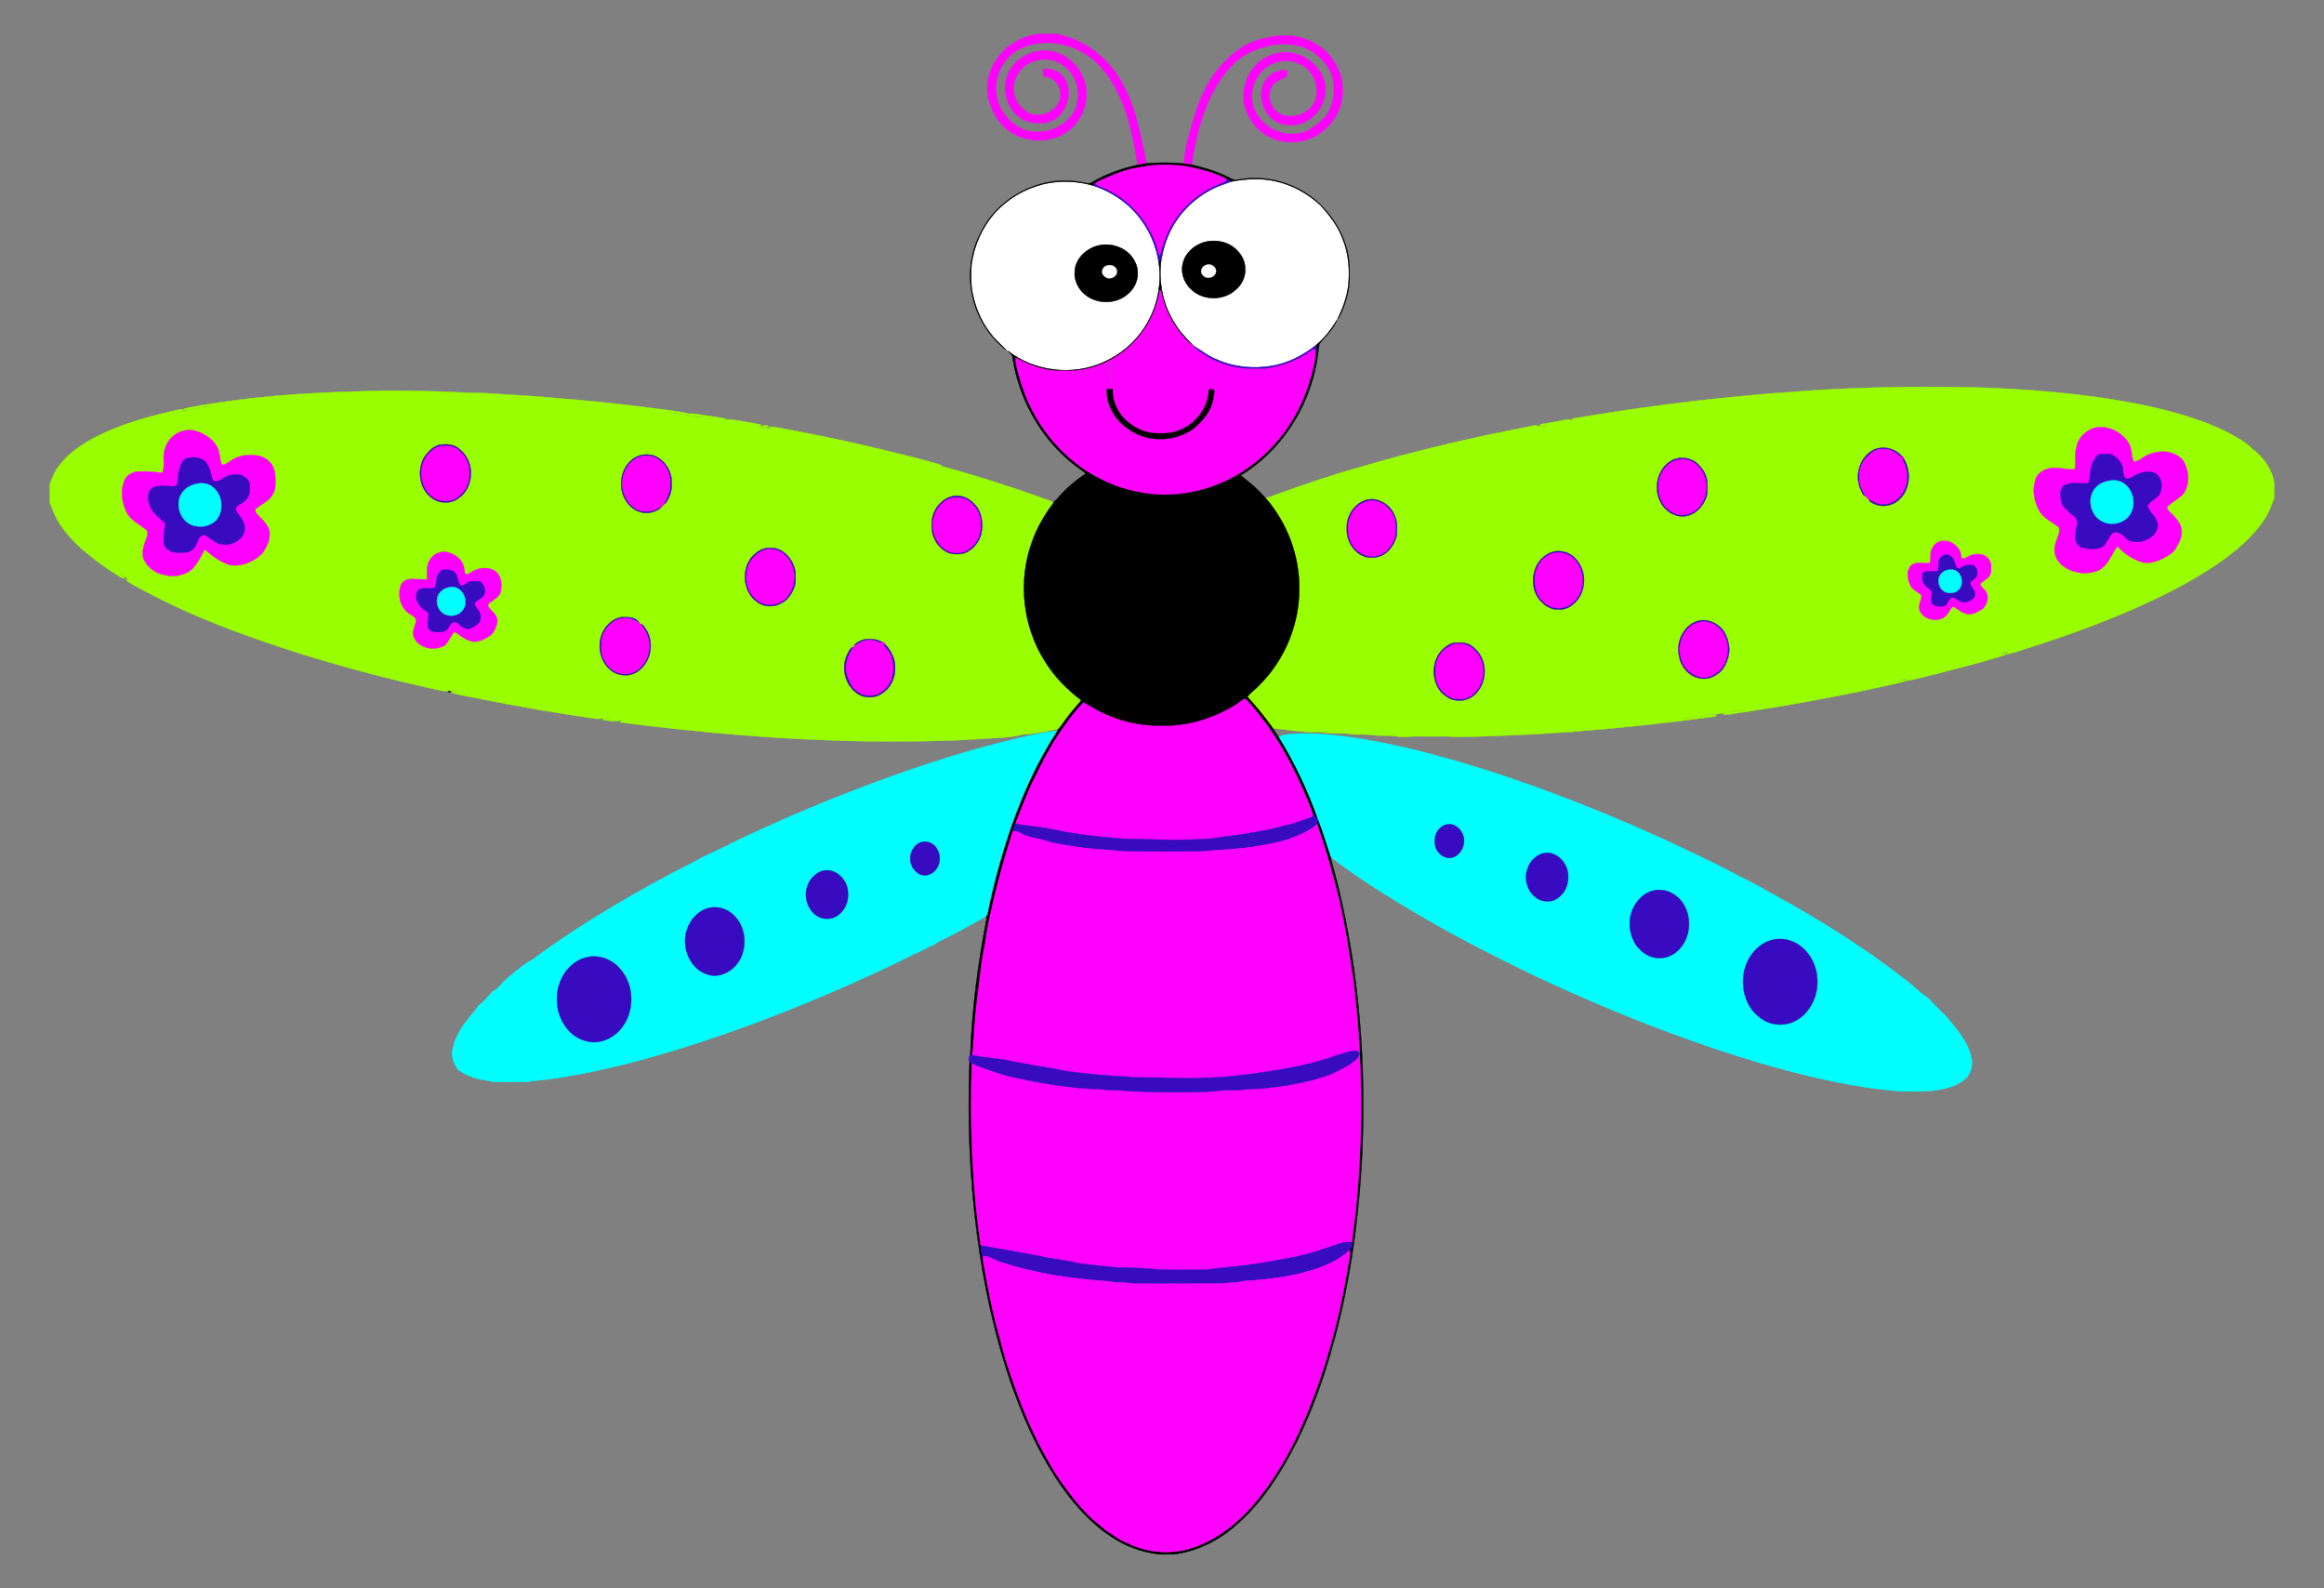 <?xml version="1.0" encoding="utf-8"?>

<!DOCTYPE svg PUBLIC "-//W3C//DTD SVG 1.1//EN" "http://www.w3.org/Graphics/SVG/1.1/DTD/svg11.dtd">
<svg version="1.1" id="Layer_1" xmlns="http://www.w3.org/2000/svg" xmlns:xlink="http://www.w3.org/1999/xlink" x="0px" y="0px"
	 viewBox="-43 -29.383 2006 1370.767" enable-background="new -43 -29.383 2006 1370.767" xml:space="preserve">
<rect x="-43" y="-29.383" width="2006" height="1370.767" fill="#808080" stroke="none"/>
<g>
	<g>
		<path stroke="#000000" stroke-width="0.3" d="M1061.51,421.16c1.69,1.98,3.56,4.63,3.41,7.25
			c2.92,3.95,3.64,8.94,5.53,13.39c5.61,17.27,7.69,35.81,4.74,53.8c0.69,3.05-0.67,6.02-1.44,8.92
			l-0.55,0.02c-8.98,43.02-45.2,78.66-88.13,87.74c-5.57,1.5-11.3,2.17-17.04,2.45
			c-7.42,1.11-15.03,0.67-22.34-0.91c-10.62-0.5-21-3.59-30.77-7.67c-32.23-13.19-57.85-41.61-67.29-75.19
			c-2.44-5.18-2.79-11.05-3.96-16.59c-0.65-7.76-1.54-15.58-0.6-23.35c0.33-6,0.34-12.57,2.91-17.98
			c1.13-7.17,4.04-13.89,6.1-20.82c0.67-2.61,2.06-4.95,3.56-7.17c1.82-4.08,4.84-7.43,6.93-11.35
			c1.97-3.9,5.49-6.68,7.69-10.44c5.65-7.31,12.9-13.19,20.06-18.96c1.74-1.46,3.55-2.89,5.69-3.74
			c2.1,0.27,3.76,1.85,5.48,3c2.5,2.13,5.85,2.6,8.7,4.11c13.71,6.46,28.65,10.25,43.77,11.15
			c7.71,1.21,15.47-0.07,23.19-0.46c16.21-1.98,32.18-6.78,46.36-14.97c0.88-0.32,1.92-1.49,2.9-0.75
			C1041.12,392.28,1052.69,406.07,1061.51,421.16z"/>
	</g>
	<g>
		<path fill="#99FE00" stroke="#99FE00" stroke-width="0.3" d="M1512.02,308.19c53.92-3.75,108.04-4.48,162.06-2.86
			c48.13,2.28,96.4,6.42,143.46,17.19c21.45,5.1,42.78,11.42,62.52,21.4c7.57,4.02,15.22,8.29,21.42,14.3
			c0.08,0.07,0.25,0.2,0.33,0.27c9.15,7.14,16.5,17.31,18.19,29.01v12.96c-2.35,6.24-4.54,12.63-8.35,18.17
			c-10.46,15.97-25.48,28.24-41.07,38.95c-33.18,22.3-69.91,38.64-107.12,52.93c-19.34,7.43-39,13.99-58.73,20.27
			c-5.32,1.63-10.54,3.7-16.07,4.52c0.41-1.08,1.12-1.88,2.13-2.4c-3.23,1.01-6.55,1.73-9.71,2.95
			c2.39-0.55,4.79-1.09,7.25-1.39l-0.16,1.17c-19.65,6.45-39.82,11.34-59.82,16.6c-8.94,1.88-17.65,4.99-26.74,5.99
			l0.16-1.12c0.83-0.19,2.49-0.58,3.32-0.77c-4.4,0.4-8.84,1.09-13.03,2.47c3.11-0.47,6.19-1.48,9.38-1.25
			c-0.17,1.94-2.61,1.45-3.89,2.04c-44.78,10.31-90,18.73-135.43,25.66c-5.86,0.55-11.64,2.4-17.55,2.02l0.08-1.25
			c6.48-0.84,12.96-1.69,19.42-2.66c-11.41,0.34-22.48,4.06-33.9,4.26c-7.2,0.91-14.29,2.72-21.57,2.79l-0.51,0.46
			c10.23-0.28,20.18-3.68,30.44-3.25c-0.5,1.84-2.82,1.24-4.19,1.74c-36.68,4.88-73.48,9.1-110.38,11.91
			c-12.59,1.55-25.29,1.47-37.9,2.73c-24.58,1.18-49.16,2.5-73.77,2.58c-6.72-1.01-13.53-0.2-20.29-0.45
			c-6.77,0.26-13.59-0.56-20.3,0.48c-1.84,0.06-3.67,0.1-5.49,0.04c-5.67-1.16-11.45-1.33-17.21-1.19
			c-4.36,0.22-8.61-0.98-12.95-0.94c-4.59-0.16-9.23,0.33-13.77-0.47c-5.05-0.89-10.19-0.28-15.26-0.55
			c-4.64,0.02-9.16-1.39-13.81-1.03c-12.57,0.19-24.98-2.11-37.46-3.27c-6.83-9.55-14.18-18.72-22.14-27.34
			c3.04-3.7,7.12-6.36,10.34-9.91c22.07-21.89,34.86-52.84,34.48-83.95c0.18-28.34-10.56-56.44-29.18-77.74
			c3.76-0.26,7.13-2.11,10.65-3.3c24.68-8.93,49.58-17.31,74.88-24.33c46.21-13.51,93.15-24.42,140.42-33.53
			c3.09-0.45,6.29-2,9.42-0.89c3.08,0.96,6.49,0.26,9.32-1.03c-2.14,0.32-4.23,0.88-6.34,1.25c-1.25,0.08-2.02-2.06-0.12-1.71
			c3.78-0.74,7.57-1.41,11.38-2.02c5.87-0.77,11.9-3.42,17.66-0.72l0.15-0.55c-0.75-0.13-2.26-0.37-3.01-0.5
			c0.26-0.26,0.77-0.8,1.03-1.06c53.43-9.16,107.25-16.21,161.28-20.81C1487.96,309.76,1500.03,309.49,1512.02,308.19"/>
	</g>
	<g>
		<path fill="#99FE00" stroke="#99FE00" stroke-width="0.3" d="M1764.85,339.86c-7.5,2.38-14.26,8.49-15.41,16.55
			c-2.21,6.24-0.05,13.02-1.68,19.28c-8.1,0.62-16.25-2.94-24.2-0.21c-4.59,1.61-9.13,5.21-9.89,10.29
			c-2.6,8.39-0.65,17.6,3.35,25.21c3.58,7.06,11.49,9.87,17.17,14.82c1.53,4.65-1.85,9.12-2.8,13.6
			c-2.31,5.92-0.58,12.88,3.86,17.33c5.51,5.99,13.9,8.21,21.76,8.65c4.82-0.75,10.18-0.99,14.13-4.25
			c6.15-4.85,8.92-12.45,13.16-18.75c0.28,0.06,0.82,0.17,1.1,0.23c4.99,5.94,11.93,10.11,19.18,12.74
			c6.88,2.57,14.23-0.18,20.44-3.33c3.72-2.1,7.89-4.18,9.97-8.13c2.09-3.73,4.53-7.48,4.93-11.86
			c1.43-6.54-2.79-12.41-7.21-16.74c-1.99-2.17-4.78-4.06-5.37-7.1c4.59-4.41,10.67-7.11,14.8-12.03
			c5.06-8.13,4.45-18.94-0.17-27.14c-3.09-5.08-8.98-7.36-14.54-8.46c-7.95-0.83-16.28,1.33-22.61,6.27
			c-1.81,1.47-4.08,2.25-6.4,1.82c-1.55-4.54-1.37-9.51-3.11-14C1789.75,343.88,1776.82,337.22,1764.85,339.86"/>
	</g>
	<g>
		<path fill="#99FE00" stroke="#99FE00" stroke-width="0.3" d="M1574.67,358.64c-12.58,6.02-17.31,22.78-11.36,35.04
			c1.08,1.83,1.58,4.61,4,5.1c0.69,1.18,1.74,2.16,2.91,2.92c0.34,1.84,2.16,2.55,3.63,3.41c6.67,3.48,15.25,2.51,21.13-2.14
			c10.74-8.42,12.28-24.93,5.41-36.27c0.14-1.17-0.23-2.18-1.54-2.15C1593.04,357.69,1582.93,355.08,1574.67,358.64"/>
	</g>
	<g>
		<path fill="#99FE00" stroke="#99FE00" stroke-width="0.3" d="M1403.4,366.61c-5.07,1.57-9.34,5.21-12.05,9.72
			c-6.95,11.03-5.12,27.65,5.68,35.62c5.24,4.2,12.7,5.57,18.98,3.04c7.29-2.96,12.56-9.84,14.38-17.39
			c0.49-4.12,0.45-8.29,0.13-12.41c-1.19-6.74-5.44-12.72-11.06-16.52C1414.64,365.87,1408.75,364.96,1403.4,366.61"/>
	</g>
	<g>
		<path fill="#99FE00" stroke="#99FE00" stroke-width="0.3" d="M1138.44,401.63c-8.2,1.23-14.64,7.8-17.42,15.37
			c-1.77,4.45-1.63,9.33-1.34,14.02c1,8.99,7.21,17.5,16.02,20.2c6.11,1.52,12.98,0.47,17.91-3.61
			c5.6-4.86,9.66-12.01,9.19-19.61c0.68-7.7-2.1-15.65-7.84-20.89C1150.53,403.17,1144.39,400.73,1138.44,401.63"/>
	</g>
	<g>
		<path fill="#99FE00" stroke="#99FE00" stroke-width="0.3" d="M1625.16,443.16c-2.99,3.93-0.74,9.13-2.51,13.43
			c-5.31,0.61-11.63-1.88-16.04,2.05c-4.35,4.5-3.18,11.46-0.89,16.68c1.8,4.38,6.63,6,9.89,9.05
			c0.24,4.35-3.16,8.22-1.82,12.66c3.51,9.45,18.71,11.87,24.42,3.17c1.7-1.93,2.38-4.9,4.79-6.11
			c4.29,2.29,8.05,6.28,13.2,6.48c4.45,0.45,8.29-2.3,11.98-4.38c4.41-3.93,6.42-11.68,1.97-16.33
			c-1.17-1.86-4.08-3.05-3.74-5.51c3.18-3.06,8.15-4.88,9.09-9.7c0.12-3.33,0.76-7.03-1.07-10.03
			c-2.33-5.29-9.14-6.8-14.25-5.29c-3.63,0.22-6.13,3.81-9.84,3.39c-0.8-2.34-0.62-4.95-1.9-7.11
			c-2.6-4.51-7.26-8.23-12.67-8.16C1631.47,436.98,1627.11,439.29,1625.16,443.16"/>
	</g>
	<g>
		<path fill="#99FE00" stroke="#99FE00" stroke-width="0.3" d="M1298.38,446.58c-8.11,1.94-14.76,8.83-16.82,16.85
			c-2.64,8.69-1.17,19.03,5.22,25.77c3.81,4.33,9.24,7.78,15.21,7.4c5.79,0.66,11.22-2.44,15.1-6.5
			c9.55-9.88,9.57-27.31,0-37.19C1312.56,447.62,1305.16,445.33,1298.38,446.58"/>
	</g>
	<g>
		<path fill="#99FE00" stroke="#99FE00" stroke-width="0.3" d="M1422.39,506.57c-11.99,3.65-18.59,17.48-16.23,29.38
			c1.18,9.14,7.75,17.8,17.01,19.8c5.32,1.5,11.15,0.18,15.64-2.96c6.71-4.26,9.93-12.25,10.79-19.87
			c0.23-6.67-1.67-13.53-5.72-18.88C1438.77,507.92,1430.32,504.18,1422.39,506.57"/>
	</g>
	<g>
		<path fill="#99FE00" stroke="#99FE00" stroke-width="0.3" d="M1211.37,525.55c-2.87,0.67-5.41,2.3-7.62,4.19
			c-11.54,9.35-12.08,28.82-1.8,39.29c3.27,2.53,6.71,5.49,11.03,5.84c7.69,1.67,16.02-1.99,20.33-8.52
			c7.96-10.86,6.76-28.05-4.05-36.62C1224.68,524.85,1217.53,524.72,1211.37,525.55z"/>
	</g>
	<g>
		<path fill="#99FE00" stroke="#99FE00" stroke-width="0.3" d="M258.85,308.71c34.02-1.52,68.1-0.82,102.09,0.87
			c7.77,0.09,15.56,0.25,23.31,0.91c17.53,1.2,35.12,1.81,52.61,3.71c25.8,1.95,51.53,4.64,77.2,7.86
			c12.3,1.72,24.74,2.77,36.9,5.28l0.47,1.1c-4.49,0.07-8.84-1.43-13.34-1.27l0.53,0.41c9.28,0.05,18.23,3.62,27.53,3
			c-4.85-0.52-9.71-0.93-14.54-1.59l-0.1-1.25c3.93-0.51,7.84,0.46,11.71,1.04c6.9,1.02,13.84,1.88,20.64,3.42l0.52,0.74
			c-0.81,0.13-2.42,0.39-3.23,0.52c1.9,1.03,4.5-1.42,6.78-0.76c7.52,1.03,15,2.4,22.49,3.73c1.37,0.43,3.23,0.28,4.07,1.71
			c-0.87,0.09-2.62,0.27-3.49,0.36c4.68,0.61,9.34,2.06,14.04,2.1c-0.84-0.17-2.51-0.5-3.35-0.67l-0.05-1.13
			c6.75,0.48,13.33,2.2,19.98,3.38c25.45,4.78,50.78,10.18,75.95,16.24c17.48,4.34,35.07,8.34,52.28,13.67
			c-0.25,0.84-0.79,1.5-1.6,1.99c0.6-0.22,1.81-0.65,2.41-0.87c31.24,8.47,62.03,18.54,92.47,29.52c1.05,0.58,2.56,0.84,3.06,2.1
			c-7.73,10.32-14.33,21.57-18.53,33.8c-12.11,33.52-7.94,72.46,11.2,102.55c8.07,13.27,19.17,24.4,31.44,33.82
			c-3.82,4.92-8.17,9.41-11.86,14.44c-2.78,3.32-4.77,7.26-7.82,10.34c-10.15,1.78-20.27,4.36-30.62,4.7
			c-1.01,0.15-2,0.39-2.95,0.74c-11.15,2.36-22.67,2.27-34.01,3.12c-31.63,2.2-63.34,2.15-95.04,2.01
			c-72.08-0.86-144-7.19-215.49-16.29c-0.56-2.12,3.27-1.24,4.52-1.6c-1.88-0.29-3.8-0.36-5.66,0.11
			c-4.57,1.26-9.25-0.31-13.86-0.52c-0.02-0.21-0.07-0.65-0.09-0.87c2.16-1.4,4.96-0.23,7.39-0.41c-4.02-1.71-9.18,0.73-13.61,0.1
			c-32.42-4.53-64.65-10.24-96.77-16.5c-9.08-1.99-18.33-3.31-27.3-5.73l-0.42-0.98c1.75-0.04,3.51-0.05,5.26-0.11
			c-3.83-0.82-7.92-0.97-11.89-0.42c-40.93-8.76-81.5-19.32-121.51-31.64c-50.01-15.78-99.62-33.94-145.51-59.58
			c-2.46-1.46-5.15-2.68-7.16-4.76c0.43-0.17,1.28-0.5,1.71-0.67c-2.41-1.61-4.91-3.07-7.45-4.46c1.42,1.34,3.91,2.06,4.24,4.18
			c-1.37-0.47-2.7-1.01-3.93-1.76c-13.28-8.35-26.19-17.47-37.5-28.39C16.2,433.3,9.93,425.9,5.5,417.39
			c-2.3-4.12-3.63-8.66-5.5-12.97v-15.88c2.01-4.98,3.65-10.22,6.93-14.56c8.52-12.03,21.1-20.36,34.07-26.93
			c20.09-10.09,41.85-16.31,63.67-21.36c3.51-0.93,7.08-1.77,10.73-1.88l-0.11,1.15c-0.81,0.14-2.43,0.41-3.24,0.54l0.61,0.31
			c7.3-0.81,14.34-3.11,21.66-3.72c1.17-0.27,2.61-0.08,3.53-1.01c-3.52,0.59-7.04,1.11-10.56,1.67c-3.91,0.62-7.73,2.31-11.75,1.68
			l0.48-1.06c5-1.4,10.2-1.91,15.26-3.05C173.43,313.27,216.14,309.86,258.85,308.71"/>
	</g>
	<g>
		<path fill="#99FE00" stroke="#99FE00" stroke-width="0.3" d="M99.53,357.6c-2.65,6.63,0.19,14.07-2.14,20.72
			c-1.42,0.41-2.91,0.08-4.34-0.03c-5.97-1.05-12.07-0.85-18.09-0.62c-4.18,0.69-8.36,3.09-10.31,6.97
			c-3.96,9.18-2.64,20.04,2.01,28.71c3.54,6.42,10.41,9.66,15.98,13.98c2.7,1.87,1.76,5.49,0.71,8.03
			c-2.04,5.18-3.87,10.65-2.85,16.29c2.55,7.52,9.39,13.14,17.09,14.77c8.02,2.52,17.36,1.43,24.16-3.66
			c5.23-4.74,8.35-11.24,11.65-17.35c0.32,0.02,0.94,0.05,1.26,0.07c5.98,5.31,12.68,10.1,20.35,12.63
			c10.32,2,20.97-2.67,28.33-9.77c3.3-4.81,6.41-10.36,6.36-16.36c0.54-6.27-4.38-11.12-8.47-15.2c-1.67-1.9-4.93-4.15-3.49-7.02
			c5.05-4.25,11.94-6.78,14.97-13.06c2.55-4.11,1.91-9.11,1.96-13.71c-0.01-6.08-2.23-12.71-7.64-16.03
			c-5.46-4.15-12.63-3.61-19.08-3.31c-4.45,0.56-8.62,2.47-12.29,5c-2.26,1.35-4.44,3.44-7.29,2.99c-1.03-2.63-1.42-5.46-1.85-8.23
			c-0.58-7.3-5.83-13.39-11.89-17.06c-5.48-3.23-12.07-5.69-18.48-4.09C108.3,343.68,101.65,349.94,99.53,357.6"/>
	</g>
	<g>
		<path fill="#99FE00" stroke="#99FE00" stroke-width="0.3" d="M336.37,354.55c-5.69,1.37-9.92,5.93-13.19,10.53
			c-6.38,11.17-4.3,27.5,6.46,35.26c6.47,5.07,16.48,5.4,23.03,0.33c13.73-9.07,14.46-31.75,1.56-41.89
			C349.59,354.02,342.57,353.52,336.37,354.55"/>
	</g>
	<g>
		<path fill="#99FE00" stroke="#99FE00" stroke-width="0.3" d="M501.89,367.88c-11.61,9.93-11.72,30.36-0.04,40.27
			c5.31,4.86,13.44,6.65,20.14,3.78c2.29-1.13,5.2-1.91,6.24-4.5c0.16-0.15,0.47-0.43,0.63-0.57c0.14-0.16,0.42-0.48,0.56-0.64
			c2.96-1.3,4.11-4.57,5.42-7.28c2.4-5.16,2.07-11.03,1.6-16.55c-1.45-7.92-6.94-15.25-14.46-18.33
			C515.25,361.7,507.18,362.95,501.89,367.88"/>
	</g>
	<g>
		<path fill="#99FE00" stroke="#99FE00" stroke-width="0.3" d="M780.42,398.63c-10,1.63-17.71,10.71-18.94,20.57
			c-0.43,5.51-0.5,11.34,2.02,16.41c3.34,7.45,10.93,13.91,19.5,13.16c10.28,0.79,18.66-8.34,21.07-17.67
			c1.63-8.68,0.69-18.74-5.9-25.26C793.96,400.7,787.04,397.67,780.42,398.63"/>
	</g>
	<g>
		<path fill="#99FE00" stroke="#99FE00" stroke-width="0.3" d="M615.39,444.45c-2.05,0.76-3.94,1.92-5.63,3.29
			c-13.71,10.03-12.73,33.85,1.5,42.97c6.04,4.14,14.5,3.99,20.68,0.21c4.99-2.56,8.25-7.49,10.3-12.56
			c1.94-4.47,1.4-9.44,1.3-14.18c-1.26-8.21-6.48-16.03-14.21-19.41C624.93,443.17,619.84,442.99,615.39,444.45"/>
	</g>
	<g>
		<path fill="#99FE00" stroke="#99FE00" stroke-width="0.3" d="M329.22,452.21c-4.54,5.04-3.61,12.16-3.67,18.39
			c-5.07,0.27-10.14-0.49-15.2-0.15c-3.18,0.43-6.34,2.29-7.37,5.5c-2.68,7.23-0.99,16.12,4.26,21.81c2.73,3.09,7.92,3.99,9.13,8.26
			c-1.1,5-4.44,10.27-1.73,15.38c4.92,9.31,18.2,11.4,26.69,5.89c2.83-3.32,4.77-7.27,7.14-10.9c1.18-0.35,2.41-0.03,3.28,0.86
			c3.89,3.13,8.24,6,13.2,7.03c5.79,0.68,11.14-2.5,15.78-5.56c3.27-3.36,5.32-8.06,5.6-12.73c-0.41-5.07-5.09-7.79-7.74-11.59
			c-0.96-1.68,0.31-3.28,1.78-4.04c3.31-2.58,7.85-4.61,8.82-9.12c1.11-5.71,0.84-12.51-3.6-16.8c-6.22-5.2-15.6-4.26-21.98,0.14
			c-1.58,0.81-3.45,2.56-5.2,1.15c-0.86-2.99-0.58-6.27-2.14-9.04c-2.95-5.72-9.12-8.95-15.27-9.95
			C336.57,446.98,331.88,448.4,329.22,452.21"/>
	</g>
	<g>
		<path fill="#99FE00" stroke="#99FE00" stroke-width="0.3" d="M479.84,511.86c-8.23,10.99-6.62,28.32,4.21,37.04
			c6.75,5.72,17.44,6.12,24.35,0.48c10.82-8.08,13.48-24.68,6.05-35.89c-1.31-1.62-2.24-4.13-4.59-4.33
			c-0.25-0.24-0.76-0.72-1.02-0.96c-2.31-4.5-8.34-5.03-12.86-4.98C489.43,502.78,483.77,507.04,479.84,511.86"/>
	</g>
	<g>
		<path fill="#99FE00" stroke="#99FE00" stroke-width="0.3" d="M701.69,522.81c-2.68,1.37-6.42,2.31-7.46,5.44
			c-0.23,0.24-0.71,0.73-0.94,0.97c-2.32,0.5-3.2,2.96-4.28,4.78c-6.08,11.12-3.53,26.47,6.76,34.23
			c6.31,5.37,16.42,5.42,23.03,0.55c7.18-4.65,11.07-13.35,10.82-21.77c0.26-7.44-3.19-14.5-8.13-19.89
			c-0.56-1.53-2.03-2.51-3.59-2.75C712.9,521.95,707.04,521.6,701.69,522.81z"/>
	</g>
	<g>
		<path fill="#99FE00" stroke="#99FE00" stroke-width="0.3" d="M615.83,338.98c-1.97-0.83,1.32-1.74,2.05-1.21
			c1.3-0.1,2.25,0.26,2.86,1.06C619.16,339.24,617.44,339.08,615.83,338.98z"/>
	</g>
	<g>
		<path fill="#FF00FE" stroke="#FF00FE" stroke-width="0.3" d="M1764.85,339.86c11.97-2.64,24.9,4.02,30.46,14.79
			c1.74,4.49,1.56,9.46,3.11,14c2.32,0.43,4.59-0.35,6.4-1.82c6.33-4.94,14.66-7.1,22.61-6.27
			c5.56,1.1,11.45,3.38,14.54,8.46c4.62,8.2,5.23,19.01,0.17,27.14c-4.13,4.92-10.21,7.62-14.8,12.03
			c0.59,3.04,3.38,4.93,5.37,7.1c4.42,4.33,8.64,10.2,7.21,16.74c-0.4,4.38-2.84,8.13-4.93,11.86
			c-2.08,3.95-6.25,6.03-9.97,8.13c-6.21,3.15-13.56,5.9-20.44,3.33c-7.25-2.63-14.19-6.8-19.18-12.74
			c-0.28-0.06-0.82-0.17-1.1-0.23c-4.24,6.3-7.01,13.9-13.16,18.75c-3.95,3.26-9.31,3.5-14.13,4.25
			c-7.86-0.44-16.25-2.66-21.76-8.65c-4.44-4.45-6.17-11.41-3.86-17.33c0.95-4.48,4.33-8.95,2.8-13.6
			c-5.68-4.95-13.59-7.76-17.17-14.82c-4-7.61-5.95-16.82-3.35-25.21c0.76-5.08,5.3-8.68,9.89-10.29
			c7.95-2.73,16.1,0.83,24.2,0.21c1.63-6.26-0.53-13.04,1.68-19.28C1750.59,348.35,1757.35,342.24,1764.85,339.86"/>
	</g>
	<g>
		<path fill="#FF00FE" stroke="#FF00FE" stroke-width="0.3" d="M1763.78,368.8c-3.36,5.76-1.9,12.9-4.07,18.89
			c-7.36,0.97-15.91-2.29-22.27,2.73c-2.55,3.25-2.18,7.73-1.53,11.58c0.34,1.57,0.26,3.41,1.45,4.67
			c3.4,3.96,7.2,7.58,11.37,10.73c3,5.17-1.15,11.08-0.38,16.62c-0.59,4.1,2.35,7.92,6.04,9.36c5.85,1.04,12.43,1.98,17.85-1.1
			c3.01-3.17,4.78-7.23,7.27-10.78c2.56-2.63,6.84-1.53,9.38,0.61c2.69,2.38,5.19,5.61,9.08,5.89
			c6.59,1.31,13.34-1.37,18.08-5.92c2.49-3.26,4.82-7.84,2.53-11.83c-1.81-4.88-6.6-8.17-7.87-13.21
			c2.26-3.85,6.59-5.63,9.55-8.8c3.91-5.69,3.52-14.9-2.59-18.93c-5.36-3.14-11.97-1.34-17.18,1.2
			c-2.64,1.16-5.04,3.65-8.12,3.14c-2.89-1.32-2.48-4.98-2.86-7.59c-0.33-5.76-4.66-10.22-9.25-13.17
			c-3.25-0.92-6.76-0.53-10.09-0.4C1766.77,362.77,1765.34,366.28,1763.78,368.8z"/>
	</g>
	<g>
		<path fill="#FF00FE" stroke="#FF00FE" stroke-width="0.3" d="M99.53,357.6c2.12-7.66,8.77-13.92,16.62-15.34
			c6.41-1.6,13,0.86,18.48,4.09c6.06,3.67,11.31,9.76,11.89,17.06c0.43,2.77,0.82,5.6,1.85,8.23c2.85,0.45,5.03-1.64,7.29-2.99
			c3.67-2.53,7.84-4.44,12.29-5c6.45-0.3,13.62-0.84,19.08,3.31c5.41,3.32,7.63,9.95,7.64,16.03c-0.05,4.6,0.59,9.6-1.96,13.71
			c-3.03,6.28-9.92,8.81-14.97,13.06c-1.44,2.87,1.82,5.12,3.49,7.02c4.09,4.08,9.01,8.93,8.47,15.2c0.05,6-3.06,11.55-6.36,16.36
			c-7.36,7.1-18.01,11.77-28.33,9.77c-7.67-2.53-14.37-7.32-20.35-12.63c-0.32-0.02-0.94-0.05-1.26-0.07
			c-3.3,6.11-6.42,12.61-11.65,17.35c-6.8,5.09-16.14,6.18-24.16,3.66c-7.7-1.63-14.54-7.25-17.09-14.77
			c-1.02-5.64,0.81-11.11,2.85-16.29c1.05-2.54,1.99-6.16-0.71-8.03c-5.57-4.32-12.44-7.56-15.98-13.98
			c-4.65-8.67-5.97-19.53-2.01-28.71c1.95-3.88,6.13-6.28,10.31-6.97c6.02-0.23,12.12-0.43,18.09,0.62
			c1.43,0.11,2.92,0.44,4.34,0.03C99.72,371.67,96.88,364.23,99.53,357.6"/>
	</g>
	<g>
		<path fill="#FF00FE" stroke="#FF00FE" stroke-width="0.3" d="M116.09,367.14c-5.65,6.23-5.03,14.95-6.33,22.65
			c-5.11,1.54-10.51-0.61-15.72,0.35c-3.18,0.37-7.25,1.28-8.04,4.94c-2.33,4.99-0.59,10.62,1.79,15.22
			c3.05,4.62,7.6,7.93,11.58,11.68c0.24,1.34,0.23,2.68-0.04,4.01c-1.28,4.75-1.13,9.76-0.74,14.62c1.93,4.81,7.44,7.13,12.36,7.02
			c4.69,0.02,10.55,0.2,13.56-4.11c3.42-3.39,2.58-10.59,8.48-11.21c4.93,1.36,8.17,6.19,13.2,7.54c4.92,2.01,10.28,0.41,14.81-1.84
			c4.07-2.6,7.8-6.82,7.1-12.01c0.28-6.11-5.04-10.02-7.41-15.11c-0.75-4.46,5.02-5.19,7.42-7.76c4.6-3.66,5.32-10.11,4.14-15.51
			c-0.68-3.78-4.46-5.71-7.59-7.21c-4.72-0.58-9.8-0.18-13.98,2.27c-3.06,1.73-7.1,5.53-10.29,1.9c-1.62-5.58-2.43-11.93-6.72-16.22
			C128.57,364.95,121.59,364.17,116.09,367.14z"/>
	</g>
	<g>
		<path fill="#380AC0" stroke="#380AC0" stroke-width="0.3" d="M336.37,354.55c6.2-1.03,13.22-0.53,17.86,4.23
			c12.9,10.14,12.17,32.82-1.56,41.89c-6.55,5.07-16.56,4.74-23.03-0.33c-10.76-7.76-12.84-24.09-6.46-35.26
			C326.45,360.48,330.68,355.92,336.37,354.55"/>
	</g>
	<g>
		<path fill="#380AC0" stroke="#380AC0" stroke-width="0.3" d="M334.4,356.45c-2.25,0.88-4.1,2.5-5.84,4.13
			c-11.25,9.88-10.17,30.26,2.02,38.91c6.17,4.71,15.75,4.85,21.82-0.1c12.49-8.75,13.07-29.5,1.55-39.32
			C348.89,355.02,340.94,354.46,334.4,356.45z"/>
	</g>
	<g>
		<path fill="#FF00FE" stroke="#FF00FE" stroke-width="0.3" d="M334.4,356.45c6.54-1.99,14.49-1.43,19.55,3.62
			c11.52,9.82,10.94,30.57-1.55,39.32c-6.07,4.95-15.65,4.81-21.82,0.1c-12.19-8.65-13.27-29.03-2.02-38.91
			C330.3,358.95,332.15,357.33,334.4,356.45z"/>
	</g>
	<g>
		<path fill="#380AC0" stroke="#380AC0" stroke-width="0.3" d="M1574.67,358.64c8.26-3.56,18.37-0.95,24.18,5.91
			c0.05,0.43,0.15,1.3,0.2,1.73c-4.61-4.42-10.25-8.85-17.06-8.08c-6.65-0.41-11.55,4.71-15.48,9.35
			c-3.64,4.65-4.82,10.72-4.33,16.51c-0.17,5.4,2.75,10.1,5.13,14.72c-2.42-0.49-2.92-3.27-4-5.1
			C1557.36,381.42,1562.09,364.66,1574.67,358.64z"/>
	</g>
	<g>
		<path fill="#FF00FE" stroke="#FF00FE" stroke-width="0.3" d="M1566.51,367.55c3.93-4.64,8.83-9.76,15.48-9.35
			c6.81-0.77,12.45,3.66,17.06,8.08c-0.05-0.43-0.15-1.3-0.2-1.73c1.31-0.03,1.68,0.98,1.54,2.15
			c-0.3,0.1-0.9,0.29-1.19,0.39c2.93,5.48,4.9,11.65,4.05,17.93c-0.93,10.34-9.11,21.13-20.24,20.88
			c-4.71,0.48-8.88-1.97-12.79-4.2c-1.17-0.76-2.22-1.74-2.91-2.92c-2.38-4.62-5.3-9.32-5.13-14.72
			C1561.69,378.27,1562.87,372.2,1566.51,367.55z"/>
	</g>
	<g>
		<path stroke="#000000" stroke-width="0.3" d="M1901.48,358.22c0.08,0.07,0.25,0.2,0.33,0.27
			C1901.73,358.42,1901.56,358.29,1901.48,358.22z"/>
	</g>
	<g>
		<path fill="#380AC0" stroke="#380AC0" stroke-width="0.3" d="M1763.78,368.8c1.56-2.52,2.99-6.03,6.39-6.31
			c3.33-0.13,6.84-0.52,10.09,0.4c4.59,2.95,8.92,7.41,9.25,13.17c0.38,2.61-0.03,6.27,2.86,7.59c3.08,0.51,5.48-1.98,8.12-3.14
			c5.21-2.54,11.82-4.34,17.18-1.2c6.11,4.03,6.5,13.24,2.59,18.93c-2.96,3.17-7.29,4.95-9.55,8.8
			c1.27,5.04,6.06,8.33,7.87,13.21c2.29,3.99-0.04,8.57-2.53,11.83c-4.74,4.55-11.49,7.23-18.08,5.92
			c-3.89-0.28-6.39-3.51-9.08-5.89c-2.54-2.14-6.82-3.24-9.38-0.61c-2.49,3.55-4.26,7.61-7.27,10.78c-5.42,3.08-12,2.14-17.85,1.1
			c-3.69-1.44-6.63-5.26-6.04-9.36c-0.77-5.54,3.38-11.45,0.38-16.62c-4.17-3.15-7.97-6.77-11.37-10.73
			c-1.19-1.26-1.11-3.1-1.45-4.67c-0.65-3.85-1.02-8.33,1.53-11.58c6.36-5.02,14.91-1.76,22.27-2.73
			C1761.88,381.7,1760.42,374.56,1763.78,368.8"/>
	</g>
	<g>
		<path fill="#380AC0" stroke="#380AC0" stroke-width="0.3" d="M1778.34,385.4c-4.95,0.75-9.94,2.81-13.06,6.88
			c-7.17,8.61-3.76,23.3,6.18,28.25c7.37,3.92,17.43,2.23,22.85-4.2c6.82-8.13,4.93-21.82-3.51-28.11
			C1787.31,385.43,1782.64,384.79,1778.34,385.4z"/>
	</g>
	<g>
		<path fill="#380AC0" stroke="#380AC0" stroke-width="0.3" d="M501.89,367.88c5.29-4.93,13.36-6.18,20.09-3.82
			c7.52,3.08,13.01,10.41,14.46,18.33c0.47,5.52,0.8,11.39-1.6,16.55c-1.31,2.71-2.46,5.98-5.42,7.28c5.12-7.68,7.8-17.62,5-26.66
			c-2.23-6.9-7.62-13.14-14.81-14.99c-4.93-0.82-10.42-0.65-14.58,2.46c-10.32,6.72-13.64,21.41-8.27,32.28
			c3.19,7.02,10.19,13.02,18.25,12.64c4.87,0.36,9.09-2.37,13.22-4.52c-1.04,2.59-3.95,3.37-6.24,4.5
			c-6.7,2.87-14.83,1.08-20.14-3.78C490.17,398.24,490.28,377.81,501.89,367.88z"/>
	</g>
	<g>
		<path fill="#FF00FE" stroke="#FF00FE" stroke-width="0.3" d="M505.03,367.03c4.16-3.11,9.65-3.28,14.58-2.46
			c7.19,1.85,12.58,8.09,14.81,14.99c2.8,9.04,0.12,18.98-5,26.66c-0.14,0.16-0.42,0.48-0.56,0.64c-0.16,0.14-0.47,0.42-0.63,0.57
			c-4.13,2.15-8.35,4.88-13.22,4.52c-8.06,0.38-15.06-5.62-18.25-12.64C491.39,388.44,494.71,373.75,505.03,367.03z"/>
	</g>
	<g>
		<path fill="#380AC0" stroke="#380AC0" stroke-width="0.3" d="M116.09,367.14c5.5-2.97,12.48-2.19,17.58,1.22
			c4.29,4.29,5.1,10.64,6.72,16.22c3.19,3.63,7.23-0.17,10.29-1.9c4.18-2.45,9.26-2.85,13.98-2.27c3.13,1.5,6.91,3.43,7.59,7.21
			c1.18,5.4,0.46,11.85-4.14,15.51c-2.4,2.57-8.17,3.3-7.42,7.76c2.37,5.09,7.69,9,7.41,15.11c0.7,5.19-3.03,9.41-7.1,12.01
			c-4.53,2.25-9.89,3.85-14.81,1.84c-5.03-1.35-8.27-6.18-13.2-7.54c-5.9,0.62-5.06,7.82-8.48,11.21
			c-3.01,4.31-8.87,4.13-13.56,4.11c-4.92,0.11-10.43-2.21-12.36-7.02c-0.39-4.86-0.54-9.87,0.74-14.62
			c0.27-1.33,0.28-2.67,0.04-4.01c-3.98-3.75-8.53-7.06-11.58-11.68c-2.38-4.6-4.12-10.23-1.79-15.22c0.79-3.66,4.86-4.57,8.04-4.94
			c5.21-0.96,10.61,1.19,15.72-0.35C111.06,382.09,110.44,373.37,116.09,367.14"/>
	</g>
	<g>
		<path fill="#380AC0" stroke="#380AC0" stroke-width="0.3" d="M125.36,388.46c-4.69,1.18-9.11,4.05-11.69,8.18
			c-5.78,9.43-1.07,23.55,9.43,27.29c6.69,2.22,14.75,1.1,19.95-3.9c7.35-7.7,6.32-21.49-1.66-28.41
			C137.23,387.55,130.76,386.92,125.36,388.46z"/>
	</g>
	<g>
		<path fill="#380AC0" stroke="#380AC0" stroke-width="0.3" d="M1403.4,366.61c5.35-1.65,11.24-0.74,16.06,2.06
			c5.62,3.8,9.87,9.78,11.06,16.52c0.32,4.12,0.36,8.29-0.13,12.41c-1.82,7.55-7.09,14.43-14.38,17.39
			c-6.28,2.53-13.74,1.16-18.98-3.04c-10.8-7.97-12.63-24.59-5.68-35.62C1394.06,371.82,1398.33,368.18,1403.4,366.61"/>
	</g>
	<g>
		<path fill="#380AC0" stroke="#380AC0" stroke-width="0.3" d="M1405.36,367.39c-4.12,0.87-7.88,3.16-10.61,6.35
			c-8.77,9.79-8.26,26.25,0.92,35.59c3.42,2.95,7.59,5.59,12.27,5.6c6.59,0.62,12.92-2.99,16.84-8.13
			c5.32-7.27,6.59-17.35,3.2-25.7C1424.87,372.14,1415,365.03,1405.36,367.39z"/>
	</g>
	<g>
		<path fill="#FF00FE" stroke="#FF00FE" stroke-width="0.3" d="M1405.36,367.39c9.64-2.36,19.51,4.75,22.62,13.71
			c3.39,8.35,2.12,18.43-3.2,25.7c-3.92,5.14-10.25,8.75-16.84,8.13c-4.68-0.01-8.85-2.65-12.27-5.6
			c-9.18-9.34-9.69-25.8-0.92-35.59C1397.48,370.55,1401.24,368.26,1405.36,367.39z"/>
	</g>
	<g>
		<path fill="#380AC0" stroke="#380AC0" stroke-width="0.3" d="M1599.2,367.09c0.29-0.1,0.89-0.29,1.19-0.39
			c6.87,11.34,5.33,27.85-5.41,36.27c-5.88,4.65-14.46,5.62-21.13,2.14c-1.47-0.86-3.29-1.57-3.63-3.41
			c3.91,2.23,8.08,4.68,12.79,4.2c11.13,0.25,19.31-10.54,20.24-20.88C1604.1,378.74,1602.13,372.57,1599.2,367.09z"/>
	</g>
	<g>
		<path fill="#FF00FE" stroke="#FF00FE" stroke-width="0.3" d="M890.32,384.3c1.74-1.46,3.55-2.89,5.69-3.74
			c2.1,0.27,3.76,1.85,5.48,3c2.5,2.13,5.85,2.6,8.7,4.11c13.71,6.46,28.65,10.25,43.77,11.15c7.71,1.21,15.47-0.07,23.19-0.46
			c16.21-1.98,32.18-6.78,46.36-14.97c0.88-0.32,1.92-1.49,2.9-0.75c14.71,9.64,26.28,23.43,35.1,38.52
			c-1.05,2.9-4.88,2.01-7.19,3.3c-8.87,4.3-18.78,5.46-28.26,7.79c-14.09,3.57-28.57,5.1-43,6.32
			c-15.7,0.47-31.41,0.01-47.11,0.01c-11-0.99-21.99-2.18-33.02-2.92c-7.69-0.5-15.07-2.84-22.69-3.78
			c-8.05-1.55-16.26-2.12-24.25-3.97c-0.09-0.71-0.26-2.14-0.35-2.86c1.82-4.08,4.84-7.43,6.93-11.35c1.97-3.9,5.49-6.68,7.69-10.44
			C875.91,395.95,883.16,390.07,890.32,384.3z"/>
	</g>
	<g>
		<path fill="#00FFFF" stroke="#00FFFF" stroke-width="0.3" d="M1778.34,385.4c4.3-0.61,8.97,0.03,12.46,2.82
			c8.44,6.29,10.33,19.98,3.51,28.11c-5.42,6.43-15.48,8.12-22.85,4.2c-9.94-4.95-13.35-19.64-6.18-28.25
			C1768.4,388.21,1773.39,386.15,1778.34,385.4z"/>
	</g>
	<g>
		<path fill="#00FFFF" stroke="#00FFFF" stroke-width="0.3" d="M125.36,388.46c5.4-1.54,11.87-0.91,16.03,3.16
			c7.98,6.92,9.01,20.71,1.66,28.41c-5.2,5-13.26,6.12-19.95,3.9c-10.5-3.74-15.21-17.86-9.43-27.29
			C116.25,392.51,120.67,389.64,125.36,388.46z"/>
	</g>
	<g>
		<path fill="#380AC0" stroke="#380AC0" stroke-width="0.3" d="M780.42,398.63c6.62-0.96,13.54,2.07,17.75,7.21
			c6.59,6.52,7.53,16.58,5.9,25.26c-2.41,9.33-10.79,18.46-21.07,17.67c-8.57,0.75-16.16-5.71-19.5-13.16
			c-2.52-5.07-2.45-10.9-2.02-16.41C762.71,409.34,770.42,400.26,780.42,398.63"/>
	</g>
	<g>
		<path fill="#380AC0" stroke="#380AC0" stroke-width="0.3" d="M778.33,400.45c-7.19,1.86-12.63,8.19-14.78,15.14
			c-4.42,12.18,1.93,28.08,14.84,31.85c4.44,0.64,9.35,0.67,13.28-1.8c7.62-4.23,12.33-12.97,11.82-21.65
			c0.64-8.51-3.86-16.95-10.97-21.52C788.3,399.84,783.1,399.6,778.33,400.45z"/>
	</g>
	<g>
		<path fill="#FF00FE" stroke="#FF00FE" stroke-width="0.3" d="M778.33,400.45c4.77-0.85,9.97-0.61,14.19,2.02
			c7.11,4.57,11.61,13.01,10.97,21.52c0.51,8.68-4.2,17.42-11.82,21.65c-3.93,2.47-8.84,2.44-13.28,1.8
			c-12.91-3.77-19.26-19.67-14.84-31.85C765.7,408.64,771.14,402.31,778.33,400.45z"/>
	</g>
	<g>
		<path fill="#380AC0" stroke="#380AC0" stroke-width="0.3" d="M1138.44,401.63c5.95-0.9,12.09,1.54,16.52,5.48
			c5.74,5.24,8.52,13.19,7.84,20.89c0.47,7.6-3.59,14.75-9.19,19.61c-4.93,4.08-11.8,5.13-17.91,3.61
			c-8.81-2.7-15.02-11.21-16.02-20.2c-0.29-4.69-0.43-9.57,1.34-14.02C1123.8,409.43,1130.24,402.86,1138.44,401.63"/>
	</g>
	<g>
		<path fill="#380AC0" stroke="#380AC0" stroke-width="0.3" d="M1136.36,403.46c-3.91,1.25-7.64,3.43-10.11,6.78
			c-7.31,9.03-7.62,22.85-0.78,32.23c4.71,6.45,13.66,10.18,21.41,7.38c6.2-1.77,10.55-7.14,13.11-12.81
			c2.06-4.36,1.47-9.34,1.46-14.01C1160.93,411.03,1148.51,399.64,1136.36,403.46z"/>
	</g>
	<g>
		<path fill="#FF00FE" stroke="#FF00FE" stroke-width="0.3" d="M1136.36,403.46c12.15-3.82,24.57,7.57,25.09,19.57
			c0.01,4.67,0.6,9.65-1.46,14.01c-2.56,5.67-6.91,11.04-13.11,12.81c-7.75,2.8-16.7-0.93-21.41-7.38
			c-6.84-9.38-6.53-23.2,0.78-32.23C1128.72,406.89,1132.45,404.71,1136.36,403.46z"/>
	</g>
	<g>
		<path stroke="#000000" stroke-width="0.3" d="M528.86,406.86c0.14-0.16,0.42-0.48,0.56-0.64
			C529.28,406.38,529,406.7,528.86,406.86z"/>
	</g>
	<g>
		<path stroke="#000000" stroke-width="0.3" d="M528.23,407.43c0.16-0.15,0.47-0.43,0.63-0.57
			C528.7,407,528.39,407.28,528.23,407.43z"/>
	</g>
	<g>
		<path fill="#380AC0" stroke="#380AC0" stroke-width="0.3" d="M1061.51,421.16c1.69,1.98,3.56,4.63,3.41,7.25
			c-4.23,1.75-7.73,4.79-11.83,6.77c-13.04,6.61-27.77,8.57-42.09,10.4c-9.3,1.21-18.71,0.28-27.97,1.76
			c-16.67,0.32-33.35,0.16-50.02,0.09c-10.04,0.19-20-1.29-29.96-2.22c-15.42-2.01-30.9-4.47-45.61-9.64
			c-2.07-0.62-3.79-1.94-5.36-3.35c0.67-2.61,2.06-4.95,3.56-7.17c0.09,0.72,0.26,2.15,0.35,2.86c7.99,1.85,16.2,2.42,24.25,3.97
			c7.62,0.94,15,3.28,22.69,3.78c11.03,0.74,22.02,1.93,33.02,2.92c15.7,0,31.41,0.46,47.11-0.01
			c14.43-1.22,28.91-2.75,43-6.32c9.48-2.33,19.39-3.49,28.26-7.79C1056.63,423.17,1060.46,424.06,1061.51,421.16z"/>
	</g>
	<g>
		<path fill="#FF00FE" stroke="#FF00FE" stroke-width="0.3" d="M1053.09,435.18c4.1-1.98,7.6-5.02,11.83-6.77
			c2.92,3.95,3.64,8.94,5.53,13.39c5.61,17.27,7.69,35.81,4.74,53.8c-2.86-0.19-5.76-0.06-8.45,0.96
			c-24.31,8.79-50.05,12.59-75.68,15c-13.35,0.54-26.71,0.66-40.06,0.23c-9.67-0.41-19.4,0.37-29-0.98
			c-7.38-0.5-14.6-2.15-21.96-2.7c-18.03-2.42-35.89-6.16-53.99-7.98c-3.48-8.92-2.26-18.76-2.51-28.12
			c-0.3-6.45,1.9-12.61,2.44-18.97c1.13-7.17,4.04-13.89,6.1-20.82c1.57,1.41,3.29,2.73,5.36,3.35c14.71,5.17,30.19,7.63,45.61,9.64
			c9.96,0.93,19.92,2.41,29.96,2.22c16.67,0.07,33.35,0.23,50.02-0.09c9.26-1.48,18.67-0.55,27.97-1.76
			C1025.32,443.75,1040.05,441.79,1053.09,435.18z"/>
	</g>
	<g>
		<path fill="#FF00FE" stroke="#FF00FE" stroke-width="0.3" d="M1625.16,443.16c1.95-3.87,6.31-6.18,10.61-5.71
			c5.41-0.07,10.07,3.65,12.67,8.16c1.28,2.16,1.1,4.77,1.9,7.11c3.71,0.42,6.21-3.17,9.84-3.39
			c5.11-1.51,11.92,0,14.25,5.29c1.83,3,1.19,6.7,1.07,10.03c-0.94,4.82-5.91,6.64-9.09,9.7
			c-0.34,2.46,2.57,3.65,3.74,5.51c4.45,4.65,2.44,12.4-1.97,16.33c-3.69,2.08-7.53,4.83-11.98,4.38
			c-5.15-0.2-8.91-4.19-13.2-6.48c-2.41,1.21-3.09,4.18-4.79,6.11c-5.71,8.7-20.91,6.28-24.42-3.17
			c-1.34-4.44,2.06-8.31,1.82-12.66c-3.26-3.05-8.09-4.67-9.89-9.05c-2.29-5.22-3.46-12.18,0.89-16.68
			c4.41-3.93,10.73-1.44,16.04-2.05C1624.42,452.29,1622.17,447.09,1625.16,443.16"/>
	</g>
	<g>
		<path fill="#FF00FE" stroke="#FF00FE" stroke-width="0.3" d="M1630.58,454.38c-0.42,3.02-0.15,6.16-1.14,9.09
			c-4.2,0.81-8.65-0.46-12.69,1.27c-0.72,2.26-0.48,4.71-0.31,7.05c0.83,4.34,5.62,5.88,7.83,9.26
			c0.52,3.5-0.98,7.1,0.14,10.54c1.9,1.39,4.18,2.38,6.59,2.3c2.07-0.12,4.87,0.42,6.07-1.79
			c1.97-2.07,2.82-6.88,6.58-5.7c3.3,1.54,6.25,4.97,10.3,3.81c3.39-0.79,8.21-2.93,7.67-7.13
			c0.18-3.9-4.36-6.21-3.99-10.02c2.31-2.38,6.67-4.06,6.06-8.05c0.28-2.58-1.03-5.05-3.06-6.56
			c-2.42-0.27-4.88-0.31-7.26,0.09c-1.86,0.77-3.46,2.07-5.37,2.67c-1.4-0.03-2.67-0.93-2.83-2.34c-1.19-3.17-1.77-7.22-5.24-8.73
			C1636.36,447.99,1631.65,450.64,1630.58,454.38z"/>
	</g>
	<g>
		<path fill="#380AC0" stroke="#380AC0" stroke-width="0.3" d="M615.39,444.45c4.45-1.46,9.54-1.28,13.94,0.32
			c7.73,3.38,12.95,11.2,14.21,19.41c0.1,4.74,0.64,9.71-1.3,14.18c-2.05,5.07-5.31,10-10.3,12.56c-6.18,3.78-14.64,3.93-20.68-0.21
			c-14.23-9.12-15.21-32.94-1.5-42.97C611.45,446.37,613.34,445.21,615.39,444.45"/>
	</g>
	<g>
		<path fill="#380AC0" stroke="#380AC0" stroke-width="0.3" d="M616.38,445.4c-6.78,2.61-12.53,8.6-14.17,15.79
			c-2.85,9.88,0.28,21.68,8.81,27.82c8.03,6.28,20.79,3.63,26.48-4.58c7.61-10.17,6.68-26.35-3.07-34.84
			C629.81,444.91,622.58,443.42,616.38,445.4z"/>
	</g>
	<g>
		<path fill="#FF00FE" stroke="#FF00FE" stroke-width="0.3" d="M616.38,445.4c6.2-1.98,13.43-0.49,18.05,4.19
			c9.75,8.49,10.68,24.67,3.07,34.84c-5.69,8.21-18.45,10.86-26.48,4.58c-8.53-6.14-11.66-17.94-8.81-27.82
			C603.85,454,609.6,448.01,616.38,445.4z"/>
	</g>
	<g>
		<path fill="#380AC0" stroke="#380AC0" stroke-width="0.3" d="M1298.38,446.58c6.78-1.25,14.18,1.04,18.71,6.33
			c9.57,9.88,9.55,27.31,0,37.19c-3.88,4.06-9.31,7.16-15.1,6.5c-5.97,0.38-11.4-3.07-15.21-7.4
			c-6.39-6.74-7.86-17.08-5.22-25.77C1283.62,455.41,1290.27,448.52,1298.38,446.58"/>
	</g>
	<g>
		<path fill="#380AC0" stroke="#380AC0" stroke-width="0.3" d="M1296.35,448.46c-6.71,2.29-11.67,8.46-13.63,15.14
			c-1.7,7.29-1.43,15.53,2.72,21.99c3.53,5.19,9.02,9.6,15.55,9.81c7.46,0.75,14.54-3.9,18.27-10.14
			c6.95-10.96,4.26-27.51-6.87-34.69C1307.73,447.33,1301.68,446.92,1296.35,448.46z"/>
	</g>
	<g>
		<path fill="#FF00FE" stroke="#FF00FE" stroke-width="0.3" d="M329.22,452.21c2.66-3.81,7.35-5.23,11.78-5.47
			c6.15,1,12.32,4.23,15.27,9.95c1.56,2.77,1.28,6.05,2.14,9.04c1.75,1.41,3.62-0.34,5.2-1.15c6.38-4.4,15.76-5.34,21.98-0.14
			c4.44,4.29,4.71,11.09,3.6,16.8c-0.97,4.51-5.51,6.54-8.82,9.12c-1.47,0.76-2.74,2.36-1.78,4.04c2.65,3.8,7.33,6.52,7.74,11.59
			c-0.28,4.67-2.33,9.37-5.6,12.73c-4.64,3.06-9.99,6.24-15.78,5.56c-4.96-1.03-9.31-3.9-13.2-7.03
			c-0.87-0.89-2.1-1.21-3.28-0.86c-2.37,3.63-4.31,7.58-7.14,10.9c-8.49,5.51-21.77,3.42-26.69-5.89
			c-2.71-5.11,0.63-10.38,1.73-15.38c-1.21-4.27-6.4-5.17-9.13-8.26c-5.25-5.69-6.94-14.58-4.26-21.81c1.03-3.21,4.19-5.07,7.37-5.5
			c5.06-0.34,10.13,0.42,15.2,0.15C325.61,464.37,324.68,457.25,329.22,452.21"/>
	</g>
	<g>
		<path fill="#FF00FE" stroke="#FF00FE" stroke-width="0.3" d="M335.59,465.52c-2.86,3.7-1.24,8.76-3.65,12.59
			c-4.01,0.96-8.26-0.39-12.23,0.72c-3.81,1.57-3.7,6.34-3.11,9.75c1.06,2.39,2.55,4.59,4.29,6.53c1.64,1.78,4.25,2.38,5.77,4.25
			c0.64,3.83-0.81,7.64-0.44,11.48c0.27,2.2,1.94,4.23,4.13,4.74c3.97,1.06,8.47,0.95,12.11-1.13c1.95-1.85,2.76-4.61,4.68-6.51
			c1.67-0.66,3.9-0.75,5.17,0.75c2.4,2.35,5.3,4.27,8.69,4.77c3.06-0.6,5.87-2.23,8.18-4.29c4.03-2.89,3.02-9.19,0.2-12.62
			c-1.33-1.93-4.09-4.56-1.59-6.74c2.73-1.82,6.03-3.3,7.36-6.55c1.31-3.8-0.26-8.44-3.59-10.71c-4.07-0.01-9-1.41-12.28,1.7
			c-1.39,0.9-3.3,2.49-4.96,1.5c-2.98-4.01-1.73-10.69-7.19-12.8C343.31,461.95,337.69,461.2,335.59,465.52z"/>
	</g>
	<g>
		<path fill="#FF00FE" stroke="#FF00FE" stroke-width="0.3" d="M1296.35,448.46c5.33-1.54,11.38-1.13,16.04,2.11
			c11.13,7.18,13.82,23.73,6.87,34.69c-3.73,6.24-10.81,10.89-18.27,10.14c-6.53-0.21-12.02-4.62-15.55-9.81
			c-4.15-6.46-4.42-14.7-2.72-21.99C1284.68,456.92,1289.64,450.75,1296.35,448.46z"/>
	</g>
	<g>
		<path fill="#380AC0" stroke="#380AC0" stroke-width="0.3" d="M1630.58,454.38c1.07-3.74,5.78-6.39,9.35-4.24
			c3.47,1.51,4.05,5.56,5.24,8.73c0.16,1.41,1.43,2.31,2.83,2.34c1.91-0.6,3.51-1.9,5.37-2.67c2.38-0.4,4.84-0.36,7.26-0.09
			c2.03,1.51,3.34,3.98,3.06,6.56c0.61,3.99-3.75,5.67-6.06,8.05c-0.37,3.81,4.17,6.12,3.99,10.02
			c0.54,4.2-4.28,6.34-7.67,7.13c-4.05,1.16-7-2.27-10.3-3.81c-3.76-1.18-4.61,3.63-6.58,5.7c-1.2,2.21-4,1.67-6.07,1.79
			c-2.41,0.08-4.69-0.91-6.59-2.3c-1.12-3.44,0.38-7.04-0.14-10.54c-2.21-3.38-7-4.92-7.83-9.26
			c-0.17-2.34-0.41-4.79,0.31-7.05c4.04-1.73,8.49-0.46,12.69-1.27C1630.43,460.54,1630.16,457.4,1630.58,454.38"/>
	</g>
	<g>
		<path fill="#380AC0" stroke="#380AC0" stroke-width="0.3" d="M1638.35,462.44c-3.39,0.67-6.41,3.12-7.59,6.38
			c-1,3.29-0.33,6.98,1.69,9.76c3.77,5.31,13.08,5.01,16.47-0.58c2.56-4.57,1.54-11.01-2.74-14.2
			C1644.04,461.93,1640.97,462.04,1638.35,462.44z"/>
	</g>
	<g>
		<path fill="#380AC0" stroke="#380AC0" stroke-width="0.3" d="M843.07,471.02c0.33-6,0.34-12.57,2.91-17.98
			c-0.54,6.36-2.74,12.52-2.44,18.97c0.25,9.36-0.97,19.2,2.51,28.12c18.1,1.82,35.96,5.56,53.99,7.98
			c7.36,0.55,14.58,2.2,21.96,2.7c9.6,1.35,19.33,0.57,29,0.98c13.35,0.43,26.71,0.31,40.06-0.23c25.63-2.41,51.37-6.21,75.68-15
			c2.69-1.02,5.59-1.15,8.45-0.96c0.69,3.05-0.67,6.02-1.44,8.92l-0.55,0.02c-1.61-1.34-3.33,0.23-4.83,0.92
			c-4.14,2.52-8.82,3.89-13.21,5.86c-6.58,3.22-13.96,4.08-21.06,5.52c-9.35,2.02-18.93,2.44-28.41,3.51
			c-4.89,0.52-9.82-0.06-14.7,0.6c-6.29,0.92-12.65,0.6-18.98,0.67c-16.66,0.06-33.32,0.05-49.97-0.18
			c-6.92-1.3-14.02-0.51-20.9-2.05c-10.34-2.03-20.83-3.17-31.08-5.64c-7.52-1.9-14.83-4.52-22.26-6.7c-0.12,1.3-0.18,2.6-0.17,3.91
			c-2.44-5.18-2.79-11.05-3.96-16.59C843.02,486.61,842.13,478.79,843.07,471.02z"/>
	</g>
	<g>
		<path fill="#380AC0" stroke="#380AC0" stroke-width="0.3" d="M335.59,465.52c2.1-4.32,7.72-3.57,11.54-2.57
			c5.46,2.11,4.21,8.79,7.19,12.8c1.66,0.99,3.57-0.6,4.96-1.5c3.28-3.11,8.21-1.71,12.28-1.7c3.33,2.27,4.9,6.91,3.59,10.71
			c-1.33,3.25-4.63,4.73-7.36,6.55c-2.5,2.18,0.26,4.81,1.59,6.74c2.82,3.43,3.83,9.73-0.2,12.62c-2.31,2.06-5.12,3.69-8.18,4.29
			c-3.39-0.5-6.29-2.42-8.69-4.77c-1.27-1.5-3.5-1.41-5.17-0.75c-1.92,1.9-2.73,4.66-4.68,6.51c-3.64,2.08-8.14,2.19-12.11,1.13
			c-2.19-0.51-3.86-2.54-4.13-4.74c-0.37-3.84,1.08-7.65,0.44-11.48c-1.52-1.87-4.13-2.47-5.77-4.25c-1.74-1.94-3.23-4.14-4.29-6.53
			c-0.59-3.41-0.7-8.18,3.11-9.75c3.97-1.11,8.22,0.24,12.23-0.72C334.35,474.28,332.73,469.22,335.59,465.52"/>
	</g>
	<g>
		<path fill="#380AC0" stroke="#380AC0" stroke-width="0.3" d="M345.38,477.42c-3.26,0.36-6.35,2-8.55,4.42
			c-3.72,4.21-3.43,11.05-0.06,15.39c4.61,6.75,16.53,6.15,20.28-1.19C362.03,488.26,355.11,475.4,345.38,477.42z"/>
	</g>
	<g>
		<path fill="#00FFFF" stroke="#00FFFF" stroke-width="0.3" d="M1638.35,462.44c2.62-0.4,5.69-0.51,7.83,1.36
			c4.28,3.19,5.3,9.63,2.74,14.2c-3.39,5.59-12.7,5.89-16.47,0.58c-2.02-2.78-2.69-6.47-1.69-9.76
			C1631.94,465.56,1634.96,463.11,1638.35,462.44z"/>
	</g>
	<g>
		<path fill="#00FFFF" stroke="#00FFFF" stroke-width="0.3" d="M345.38,477.42c9.73-2.02,16.65,10.84,11.67,18.62
			c-3.75,7.34-15.67,7.94-20.28,1.19c-3.37-4.34-3.66-11.18,0.06-15.39C339.03,479.42,342.12,477.78,345.38,477.42z"/>
	</g>
	<g>
		<path fill="#380AC0" stroke="#380AC0" stroke-width="0.3" d="M479.84,511.86c3.93-4.82,9.59-9.08,16.14-8.64
			c4.52-0.05,10.55,0.48,12.86,4.98c-4.42-2.72-9.51-4.72-14.8-3.9c-9.26,1.4-16.23,9.9-17.67,18.87
			c-0.6,6.25-0.53,12.99,3.06,18.43c4.18,8.09,14.17,12.64,22.95,9.69c11.85-4.32,17.52-18.91,13.91-30.55
			c-1.03-4.4-3.85-7.99-6.43-11.58c2.35,0.2,3.28,2.71,4.59,4.33c7.43,11.21,4.77,27.81-6.05,35.89c-6.91,5.64-17.6,5.24-24.35-0.48
			C473.22,540.18,471.61,522.85,479.84,511.86z"/>
	</g>
	<g>
		<path fill="#FF00FE" stroke="#FF00FE" stroke-width="0.3" d="M476.37,523.17c1.44-8.97,8.41-17.47,17.67-18.87
			c5.29-0.82,10.38,1.18,14.8,3.9c0.26,0.24,0.77,0.72,1.02,0.96c2.58,3.59,5.4,7.18,6.43,11.58c3.61,11.64-2.06,26.23-13.91,30.55
			c-8.78,2.95-18.77-1.6-22.95-9.69C475.84,536.16,475.77,529.42,476.37,523.17z"/>
	</g>
	<g>
		<path fill="#FF00FE" stroke="#FF00FE" stroke-width="0.3" d="M1068.37,505.46c1.5-0.69,3.22-2.26,4.83-0.92
			c-8.98,43.02-45.2,78.66-88.13,87.74c-5.57,1.5-11.3,2.17-17.04,2.45c-7.42,1.11-15.03,0.67-22.34-0.91
			c-10.62-0.5-21-3.59-30.77-7.67c-32.23-13.19-57.85-41.61-67.29-75.19c-0.01-1.31,0.05-2.61,0.17-3.91
			c7.43,2.18,14.74,4.8,22.26,6.7c10.25,2.47,20.74,3.61,31.08,5.64c6.88,1.54,13.98,0.75,20.9,2.05
			c16.65,0.23,33.31,0.24,49.97,0.18c6.33-0.07,12.69,0.25,18.98-0.67c4.88-0.66,9.81-0.08,14.7-0.6
			c9.48-1.07,19.06-1.49,28.41-3.51c7.1-1.44,14.48-2.3,21.06-5.52C1059.55,509.35,1064.23,507.98,1068.37,505.46z"/>
	</g>
	<g>
		<path fill="#380AC0" stroke="#380AC0" stroke-width="0.3" d="M1422.39,506.57c7.93-2.39,16.38,1.35,21.49,7.47
			c4.05,5.35,5.95,12.21,5.72,18.88c-0.86,7.62-4.08,15.61-10.79,19.87c-4.49,3.14-10.32,4.46-15.64,2.96
			c-9.26-2-15.83-10.66-17.01-19.8C1403.8,524.05,1410.4,510.22,1422.39,506.57"/>
	</g>
	<g>
		<path fill="#380AC0" stroke="#380AC0" stroke-width="0.3" d="M1424.32,507.45c-9.3,1.71-15.79,10.61-17.15,19.59
			c-1.1,5.28,0.22,10.67,2.23,15.56c3.24,7.58,11.28,13.12,19.63,12.56c4.18-0.22,7.95-2.37,11.19-4.89
			c11.63-10.38,10.79-32.34-3.16-40.37C1433.4,507.24,1428.68,506.71,1424.32,507.45z"/>
	</g>
	<g>
		<path fill="#FF00FE" stroke="#FF00FE" stroke-width="0.3" d="M1424.32,507.45c4.36-0.74,9.08-0.21,12.74,2.45
			c13.95,8.03,14.79,29.99,3.16,40.37c-3.24,2.52-7.01,4.67-11.19,4.89c-8.35,0.56-16.39-4.98-19.63-12.56
			c-2.01-4.89-3.33-10.28-2.23-15.56C1408.53,518.06,1415.02,509.16,1424.32,507.45z"/>
	</g>
	<g>
		<path fill="#380AC0" stroke="#380AC0" stroke-width="0.3" d="M701.69,522.81c5.35-1.21,11.21-0.86,16.21,1.56
			c0.3,0.5,0.9,1.49,1.2,1.98c-3.87-1.51-7.76-3.6-12.06-3.16c-4.78-0.04-8.89,2.66-12.81,5.06
			C695.27,525.12,699.01,524.18,701.69,522.81z"/>
	</g>
	<g>
		<path fill="#FF00FE" stroke="#FF00FE" stroke-width="0.3" d="M694.23,528.25c3.92-2.4,8.03-5.1,12.81-5.06
			c4.3-0.44,8.19,1.65,12.06,3.16c-0.3-0.49-0.9-1.48-1.2-1.98c1.56,0.24,3.03,1.22,3.59,2.75c-0.43-0.03-1.31-0.08-1.74-0.11
			c2.92,3.61,6.12,7.23,7.38,11.81c2.04,7.93,1.49,17-3.49,23.77c-3.88,5.09-10.07,8.95-16.65,8.5c-4.72-0.08-9.25-2.18-12.46-5.6
			c-3.62-3.17-4.72-8.03-6.65-12.23c-2.51-8.35,0.48-17.18,5.41-24.04C693.52,528.98,694,528.49,694.23,528.25z"/>
	</g>
	<g>
		<path fill="#380AC0" stroke="#380AC0" stroke-width="0.3" d="M1211.37,525.55c6.16-0.83,13.31-0.7,17.89,4.18
			c10.81,8.57,12.01,25.76,4.05,36.62c-4.31,6.53-12.64,10.19-20.33,8.52c-4.32-0.35-7.76-3.31-11.03-5.84
			c-10.28-10.47-9.74-29.94,1.8-39.29C1205.96,527.85,1208.5,526.22,1211.37,525.55"/>
	</g>
	<g>
		<path fill="#380AC0" stroke="#380AC0" stroke-width="0.3" d="M1212.37,526.51c-7.09,2-12.9,7.87-15.13,14.85
			c-1.53,4.37-1.16,9.09-0.95,13.63c1,8.64,7.59,16.16,15.85,18.65c4.55,0.33,9.56,0.77,13.55-1.93
			c13.86-8.11,15.7-30.42,3.25-40.62C1224.76,526.55,1218.22,525.51,1212.37,526.51z"/>
	</g>
	<g>
		<path fill="#FF00FE" stroke="#FF00FE" stroke-width="0.3" d="M1212.37,526.51c5.85-1,12.39,0.04,16.57,4.58
			c12.45,10.2,10.61,32.51-3.25,40.62c-3.99,2.7-9,2.26-13.55,1.93c-8.26-2.49-14.85-10.01-15.85-18.65
			c-0.21-4.54-0.58-9.26,0.95-13.63C1199.47,534.38,1205.28,528.51,1212.37,526.51z"/>
	</g>
	<g>
		<path fill="#380AC0" stroke="#380AC0" stroke-width="0.3" d="M719.75,527.01c0.43,0.03,1.31,0.08,1.74,0.11
			c4.94,5.39,8.39,12.45,8.13,19.89c0.25,8.42-3.64,17.12-10.82,21.77c-6.61,4.87-16.72,4.82-23.03-0.55
			c-10.29-7.76-12.84-23.11-6.76-34.23c1.08-1.82,1.96-4.28,4.28-4.78c-4.93,6.86-7.92,15.69-5.41,24.04
			c1.93,4.2,3.03,9.06,6.65,12.23c3.21,3.42,7.74,5.52,12.46,5.6c6.58,0.45,12.77-3.41,16.65-8.5c4.98-6.77,5.53-15.84,3.49-23.77
			C725.87,534.24,722.67,530.62,719.75,527.01z"/>
	</g>
	<g>
		<path stroke="#000000" stroke-width="0.3" d="M344.25,567.14C347.33,565.71,344.34,570.39,344.25,567.14z"/>
	</g>
	<g>
		<path fill="#FF00FE" stroke="#FF00FE" stroke-width="0.3" d="M1022.45,579.32c3.25-1.8,5.82-4.72,9.32-6.05
			c5.31,4.69,9.39,10.59,13.91,16.03c19.41,24.81,33.26,53.48,44.56,82.74c-0.02,0.69-0.05,2.06-0.07,2.75
			c-1.05,1.2-2.61,1.69-4.05,2.18c-6.57,1.82-12.71,5-19.53,5.91c-15.2,4.57-30.97,6.76-46.62,9.11
			c-8.07,0.38-15.87,2.95-23.97,2.71c-22.99,1.6-46.05,0.15-69.06-0.17c-16.71-1.35-33.42-2.96-49.96-5.82
			c-13.79-3.25-27.9-4.99-41.94-6.75c-0.45-0.25-1.36-0.75-1.81-0.99c5.45-13.03,9.89-26.5,16.49-39.02
			c6.01-12.44,12.3-24.78,19.85-36.37c6.87-10.12,13.82-20.32,22.52-28.97c3.5,1.34,6.44,3.79,9.77,5.47
			c17.89,10.15,38.58,15.31,59.13,14.67C982.65,597.27,1004,590.39,1022.45,579.32z"/>
	</g>
	<g>
		<path fill="#00FFFF" stroke="#00FFFF" stroke-width="0.3" d="M800.11,616.89c23.03-6.21,46.15-12.42,69.78-15.85
			c-2.39,4.46-5.43,8.52-7.88,12.95c-14.38,24.14-25.2,50.22-34.2,76.79c-7.34,22.3-13.52,45.01-18.1,68.04
			c-0.15,2.19-2.44,2.98-4.02,4c-10.2,5.46-20.13,11.43-30.54,16.49c-4.04,2.27-8.55,3.78-12.13,6.81
			c-4.13,1.2-7.64,3.77-11.55,5.46c-7.8,3.4-15.31,7.4-22.97,11.09c-48.71,23.1-98.53,43.92-149.52,61.48
			c-34.46,11.8-69.4,22.38-105,30.14c-18.82,4.05-37.8,7.51-56.99,9.14c-1.41,0.04-2.76,0.42-4.1,0.81l-0.76,0.16
			c-3.72-0.26-7.44-0.3-11.15-0.11c-6.04,0.28-12.08-0.39-18.12,0.13l-0.77-0.14c-2.66-0.96-5.48-1.34-8.26-1.72
			c-7.55-1.17-14.7-4.16-21.02-8.42c-0.24-0.24-0.72-0.72-0.96-0.97c-2.72-4.61-5.34-9.64-4.43-15.2
			c1.38-10.46,7.1-19.81,13.56-27.95c2.5-3.51,5.83-6.37,7.99-10.13c0.2-0.27,0.62-0.81,0.83-1.08c3.99-3.33,7.77-6.97,10.95-11.09
			c0.69-0.62,1.4-1.22,2.13-1.79c3.22-1.67,5.76-4.33,7.85-7.25c6.94-6.43,14.25-12.51,22.1-17.79c3.17-1.36,5.81-3.59,8.56-5.6
			c43.1-31.36,89.49-57.94,136.95-82.08c7.3-4.36,15.31-7.28,22.81-11.25c18.77-9.59,38.15-17.91,57.35-26.58
			C691.16,652.75,744.95,632.56,800.11,616.89"/>
	</g>
	<g>
		<path fill="#00FFFF" stroke="#00FFFF" stroke-width="0.3" d="M752.35,697.44c-7.05,2.19-11.03,10.42-9.26,17.44
			c1.28,6.7,8.31,13.11,15.4,10.64c8.71-2.64,12.1-14.02,7.65-21.59C763.82,698.78,757.81,695.88,752.35,697.44"/>
	</g>
	<g>
		<path fill="#00FFFF" stroke="#00FFFF" stroke-width="0.3" d="M666.33,722.43c-6.54,2.24-11.49,8.2-13.02,14.88
			c-2.49,9.54,2.07,20.95,11.3,25.05c4.89,1.88,10.89,1.59,15.26-1.5c6.38-4.31,9.79-12.32,9.02-19.91
			C688.91,729.83,677.69,718.77,666.33,722.43"/>
	</g>
	<g>
		<path fill="#00FFFF" stroke="#00FFFF" stroke-width="0.3" d="M568.32,754.36c-12.35,3.43-20.04,16.26-20.02,28.64
			c0.02,10.18,5.01,20.47,13.7,26c3.92,2.18,8.32,4.02,12.91,3.62c8.77-0.61,16.62-6.32,20.81-13.91
			c6.5-12.34,4.74-29.04-5.8-38.63C584.28,754.69,575.89,752.31,568.32,754.36"/>
	</g>
	<g>
		<path fill="#00FFFF" stroke="#00FFFF" stroke-width="0.3" d="M465.33,796.4c-9.03,1.5-17.04,7.43-21.69,15.23
			c-8.6,13.8-7.86,32.75,2.04,45.7c5.52,7.77,14.82,12.58,24.34,12.76c8.27-0.3,16.26-4.14,21.76-10.31
			c13.61-14.6,13.46-39.74-0.53-54.04C484.84,798.61,474.84,794.85,465.33,796.4z"/>
	</g>
	<g>
		<path fill="#00FFFF" stroke="#00FFFF" stroke-width="0.3" d="M1065.16,604.93c22.44-3.07,45.1,0.02,67.31,3.39
			c22.01,3.81,43.85,8.63,65.38,14.59c41.21,11.18,81.63,25.13,121.38,40.69c38.34,15.12,76.1,31.74,113.05,50
			c8.57,3.89,16.87,8.36,25.18,12.79c7.7,3.93,15.53,7.65,22.96,12.11c41.77,22.76,82.61,47.55,120.11,76.9
			c7.29,4.97,13.16,11.79,20.6,16.52c0.27,0.21,0.8,0.64,1.07,0.85c5.71,6.94,12.99,12.43,18.45,19.6
			c7.73,9.23,15.53,19.22,17.99,31.3c1.6,5.58-0.18,11.77-3.59,16.33c-6.39,7.06-16.07,9.69-25.14,11.2
			c-10.2,1.91-20.59,1.28-30.89,1.27c-27.09-1.8-53.84-6.88-80.23-13.1c-40.94-9.82-81.04-22.89-120.49-37.51
			c-39.65-14.65-78.51-31.34-116.78-49.24c-35.09-16.97-69.84-34.72-103.41-54.56c-24.23-14.29-48.05-29.37-70.57-46.25
			c-0.92-1.22-1.86-2.42-2.74-3.64c-3.32-9.79-6.19-19.74-9.96-29.36c-0.19-0.48-0.56-1.43-0.75-1.91
			c-8.63-24.44-19.78-48.03-33.44-70.07C1062.07,606.04,1063.5,605.14,1065.16,604.93"/>
	</g>
	<g>
		<path fill="#00FFFF" stroke="#00FFFF" stroke-width="0.3" d="M1205.3,682.32c-6.31,1.69-10.43,8.27-9.8,14.68
			c-0.49,7.31,6.04,14.46,13.46,14.02c7.16-0.89,11.91-8.17,11.75-15.03C1220.71,688.24,1213.44,680.15,1205.3,682.32"/>
	</g>
	<g>
		<path fill="#00FFFF" stroke="#00FFFF" stroke-width="0.3" d="M1288.32,707.29c-6.2,1.81-11.03,7.16-12.87,13.26
			c-3.69,9.98,1.06,22.73,11.13,26.85c5.09,1.84,11.4,1.52,15.62-2.17c10.41-7.59,11.36-24.63,1.99-33.41
			C1300.13,707.75,1293.95,705.4,1288.32,707.29"/>
	</g>
	<g>
		<path fill="#00FFFF" stroke="#00FFFF" stroke-width="0.3" d="M1384.3,739.24c-7.52,1.66-13.57,7.3-17,14.03
			c-5.58,10.38-4.44,23.66,2.16,33.3c4.55,6.15,11.65,10.96,19.53,10.87c7.17,0.25,14.17-3.29,18.59-8.87
			c10.05-11.72,9.73-30.99-0.96-42.2C1400.97,740.53,1392.35,737.08,1384.3,739.24"/>
	</g>
	<g>
		<path fill="#00FFFF" stroke="#00FFFF" stroke-width="0.3" d="M1488.38,781.46c-10.84,1.95-19.47,10.46-23.64,20.37
			c-6.95,16.02-2.68,37.18,11.99,47.46c7.62,5.86,18.26,7.21,27.17,3.66c6.99-2.74,12.71-8.21,16.38-14.71
			c9.01-15.06,6.71-36.23-6.08-48.46C1507.64,783.1,1497.63,779.61,1488.38,781.46z"/>
	</g>
	<g>
		<path fill="#380AC0" stroke="#380AC0" stroke-width="0.3" d="M1090.24,672.04c0.85,1.93,2.25,3.5,3.85,4.86
			c0.19,0.48,0.56,1.43,0.75,1.91c-0.27,1.05-0.53,2.12-0.78,3.19c-6.93,6.11-15.68,9.38-24.14,12.75
			c-9.03,2.85-18.37,4.66-27.69,6.24c-15.94,2.69-32.14,2.93-48.19,4.56c-21.69,0.14-43.39,0.16-65.08,0
			c-16.22-1.6-32.59-2-48.66-4.99c-6.96-1.19-14.03-2.04-20.77-4.24c-6.31-2.38-13.27-2.43-19.35-5.51
			c-3.1-1.01-6.18-3.94-9.55-2.33c0.66-2.57,1.53-5.09,2.6-7.51c0.45,0.24,1.36,0.74,1.81,0.99
			c14.04,1.76,28.15,3.5,41.94,6.75c16.54,2.86,33.25,4.47,49.96,5.82c23.01,0.32,46.07,1.77,69.06,0.17
			c8.1,0.24,15.9-2.33,23.97-2.71c15.65-2.35,31.42-4.54,46.62-9.11c6.82-0.91,12.96-4.09,19.53-5.91
			c1.44-0.49,3-0.98,4.05-2.18C1090.19,674.1,1090.22,672.73,1090.24,672.04z"/>
	</g>
	<g>
		<path stroke="#000000" stroke-width="0.3" d="M1094.06,682c0.25-1.07,0.51-2.14,0.78-3.19
			c3.77,9.62,6.64,19.57,9.96,29.36c21.55,74.83,29.99,153.03,28.85,230.77c-0.83,52.31-6.19,104.6-17.06,155.8
			c-8.92,40.98-21.27,81.45-39.75,119.19c-13.86,27.79-31.04,54.73-55.05,74.84c-14.57,12.31-32.41,20.86-51.43,23.23
			h-12.78c-12.34-1.48-24.46-5.11-35.23-11.37c-17.24-9.7-31.41-24-43.42-39.54c-21.1-27.71-35.99-59.6-47.73-92.24
			c-15.47-43.57-25.2-89.02-31.14-134.82c-6.24-48.68-8.08-97.89-6.15-146.92c0.49,0.29,1.47,0.87,1.95,1.16
			c-1.78,52.52,0.16,105.22,7.67,157.27c-0.09,4.29,1.07,8.44,1.97,12.61c4.04,23.73,8.63,47.44,15.42,70.57
			c4.45,18.63,11.14,36.64,17.86,54.56c8.14,20.58,17.9,40.53,29.61,59.31c5.06,8.13,11.08,15.58,16.83,23.21
			c6.3,7.35,12.71,14.77,20.56,20.52c2.57,2.05,4.8,4.53,7.64,6.23c5.72,3.43,10.91,7.82,17.32,9.98
			c18.28,8.93,40.34,10.03,59.31,2.56c16.58-6.2,31.04-17.1,43.27-29.75c26.73-28.71,44.6-64.42,58.15-100.91
			c14.35-37.96,23.75-77.63,30.24-117.65c0.22-2.27,1.29-4.82-0.18-6.87c2.1-1.83,2.94-4.37,2.58-7.12
			c0.58-10.97,2.85-21.77,3.58-32.73c5.06-51.19,5.25-102.84,1.5-154.13c-1.14-12.62-2.51-25.22-3.8-37.83
			c-3.66-23.78-7.07-47.63-12.55-71.08c-4.8-18.45-9.51-36.94-15.65-54.99C1096.11,688.69,1094.87,685.41,1094.06,682z"/>
	</g>
	<g>
		<path fill="#FF00FE" stroke="#FF00FE" stroke-width="0.3" d="M1069.92,694.75c8.46-3.37,17.21-6.64,24.14-12.75
			c0.81,3.41,2.05,6.69,3.13,10.03c6.14,18.05,10.85,36.54,15.65,54.99c5.48,23.45,8.89,47.3,12.55,71.08
			c1.29,12.61,2.66,25.21,3.8,37.83c3.75,51.29,3.56,102.94-1.5,154.13c-0.73,10.96-3,21.76-3.58,32.73
			c-7.92-1.28-15.12,2.8-22.46,4.98c-11.64,4.19-23.68,7.21-35.87,9.29c-9.42,1.69-18.8,3.66-28.34,4.66
			c-12.78,2.14-25.77,2.67-38.57,4.65c-13.29,0.42-26.61,0.07-39.9,0.1c-12.63-1.31-25.33-1.9-38.02-1.96
			c-11.34-1.1-22.68-2.27-33.97-3.82c-10.95-2.74-22.26-3.57-33.25-6.16c-16.71-3.15-33.43-6.21-50.2-8.99
			c-7.51-52.05-9.45-104.75-7.67-157.27c9.65,4.45,19.83,7.57,29.97,10.67c22.74,5.39,45.84,9.41,69.16,11.17
			c4.81,0.44,9.68,0.02,14.49,0.69c6.45,1.15,13.06,0.18,19.52,1.37c25.51,1.26,51.12,1.66,76.63,0.28
			c7.37-1.63,14.93-0.56,22.39-1.2c7.28-1.29,14.72-0.58,22.05-1.58c19.13-2.17,38.38-5.3,56.43-12.25
			c7.54-3.84,15.65-7.09,21.75-13.16c1.27-1.33,2.52-3.17,1.93-5.09c-1.8-2.5-5.34-1.64-7.89-1.15
			c-6.69,1.88-13.36,3.88-19.89,6.26c-21.27,6.71-43.38,10.14-65.42,13.2c-13.3,1.45-26.58,3.38-39.98,3.24
			c-15.33,1.37-30.67-0.34-46.01-0.13c-6.68-0.19-13.39,0.34-20.02-0.71c-16.04-0.66-32.08-2.05-48.01-4.17
			c-5.62-0.27-11.06-1.76-16.54-2.88c-11.72-1.76-23.37-3.96-35.03-6.06c-11.74-2.94-23.95-2.98-35.72-5.66
			c1.11-4.62,0.73-9.41,1.49-14.07c1.08-23.62,4.54-47.04,7.54-70.47c2.3-10.36,3.3-20.96,5.59-31.32
			c5.35-25.94,12.39-51.52,20.34-76.77c3.37-1.61,6.45,1.32,9.55,2.33c6.08,3.08,13.04,3.13,19.35,5.51
			c6.74,2.2,13.81,3.05,20.77,4.24c16.07,2.99,32.44,3.39,48.66,4.99c21.69,0.16,43.39,0.14,65.08,0
			c16.05-1.63,32.25-1.87,48.19-4.56C1051.55,699.41,1060.89,697.6,1069.92,694.75z"/>
	</g>
	<g>
		<path fill="#380AC0" stroke="#380AC0" stroke-width="0.3" d="M1205.3,682.32c8.14-2.17,15.41,5.92,15.41,13.67
			c0.16,6.86-4.59,14.14-11.75,15.03c-7.42,0.44-13.95-6.71-13.46-14.02C1194.87,690.59,1198.99,684.01,1205.3,682.32z"/>
	</g>
	<g>
		<path fill="#380AC0" stroke="#380AC0" stroke-width="0.3" d="M752.35,697.44c5.46-1.56,11.47,1.34,13.79,6.49
			c4.45,7.57,1.06,18.95-7.65,21.59c-7.09,2.47-14.12-3.94-15.4-10.64C741.32,707.86,745.3,699.63,752.35,697.44z"/>
	</g>
	<g>
		<path fill="#380AC0" stroke="#380AC0" stroke-width="0.3" d="M1288.32,707.29c5.63-1.89,11.81,0.46,15.87,4.53
			c9.37,8.78,8.42,25.82-1.99,33.41c-4.22,3.69-10.53,4.01-15.62,2.17c-10.07-4.12-14.82-16.87-11.13-26.85
			C1277.29,714.45,1282.12,709.1,1288.32,707.29z"/>
	</g>
	<g>
		<path fill="#380AC0" stroke="#380AC0" stroke-width="0.3" d="M666.33,722.43c11.36-3.66,22.58,7.4,22.56,18.52
			c0.77,7.59-2.64,15.6-9.02,19.91c-4.37,3.09-10.37,3.38-15.26,1.5c-9.23-4.1-13.79-15.51-11.3-25.05
			C654.84,730.63,659.79,724.67,666.33,722.43z"/>
	</g>
	<g>
		<path fill="#380AC0" stroke="#380AC0" stroke-width="0.3" d="M1384.3,739.24c8.05-2.16,16.67,1.29,22.32,7.13
			c10.69,11.21,11.01,30.48,0.96,42.2c-4.42,5.58-11.42,9.12-18.59,8.87c-7.88,0.09-14.98-4.72-19.53-10.87
			c-6.6-9.64-7.74-22.92-2.16-33.3C1370.73,746.54,1376.78,740.9,1384.3,739.24z"/>
	</g>
	<g>
		<path fill="#380AC0" stroke="#380AC0" stroke-width="0.3" d="M568.32,754.36c7.57-2.05,15.96,0.33,21.6,5.72
			c10.54,9.59,12.3,26.29,5.8,38.63c-4.19,7.59-12.04,13.3-20.81,13.91c-4.59,0.4-8.99-1.44-12.91-3.62
			c-8.69-5.53-13.68-15.82-13.7-26C548.28,770.62,555.97,757.79,568.32,754.36z"/>
	</g>
	<g>
		<path fill="#380AC0" stroke="#380AC0" stroke-width="0.3" d="M1488.38,781.46c9.25-1.85,19.26,1.64,25.82,8.32
			c12.79,12.23,15.09,33.4,6.08,48.46c-3.67,6.5-9.39,11.97-16.38,14.71c-8.91,3.55-19.55,2.2-27.17-3.66
			c-14.67-10.28-18.94-31.44-11.99-47.46C1468.91,791.92,1477.54,783.41,1488.38,781.46z"/>
	</g>
	<g>
		<path fill="#380AC0" stroke="#380AC0" stroke-width="0.3" d="M465.33,796.4c9.51-1.55,19.51,2.21,25.92,9.34
			c13.99,14.3,14.14,39.44,0.53,54.04c-5.5,6.17-13.49,10.01-21.76,10.31c-9.52-0.18-18.82-4.99-24.34-12.76
			c-9.9-12.95-10.64-31.9-2.04-45.7C448.29,803.83,456.3,797.9,465.33,796.4z"/>
	</g>
	<g>
		<path fill="#380AC0" stroke="#380AC0" stroke-width="0.3" d="M1122.29,878.02c2.55-0.49,6.09-1.35,7.89,1.15
			c0.59,1.92-0.66,3.76-1.93,5.09c-6.1,6.07-14.21,9.32-21.75,13.16c-18.05,6.95-37.3,10.08-56.43,12.25
			c-7.33,1-14.77,0.29-22.05,1.58c-7.46,0.64-15.02-0.43-22.39,1.2c-25.51,1.38-51.12,0.98-76.63-0.28
			c-6.46-1.19-13.07-0.22-19.52-1.37c-4.81-0.67-9.68-0.25-14.49-0.69c-23.32-1.76-46.42-5.78-69.16-11.17
			c-10.14-3.1-20.32-6.22-29.97-10.67c-0.48-0.29-1.46-0.87-1.95-1.16c-1.34-2.12-0.48-4.32,0.61-6.3l1.15,0.3
			c11.77,2.68,23.98,2.72,35.72,5.66c11.66,2.1,23.31,4.3,35.03,6.06c5.48,1.12,10.92,2.61,16.54,2.88
			c15.93,2.12,31.97,3.51,48.01,4.17c6.63,1.05,13.34,0.52,20.02,0.71c15.34-0.21,30.68,1.5,46.01,0.13
			c13.4,0.14,26.68-1.79,39.98-3.24c22.04-3.06,44.15-6.49,65.42-13.2C1108.93,881.9,1115.6,879.9,1122.29,878.02z"/>
	</g>
	<g>
		<path fill="#380AC0" stroke="#380AC0" stroke-width="0.3" d="M1101.65,1047.77c7.34-2.18,14.54-6.26,22.46-4.98
			c0.36,2.75-0.48,5.29-2.58,7.12c-6.85,6.57-15.4,10.88-24.17,14.25c-21.52,8.06-44.62,10.66-67.39,12.18
			c-5.89,1.64-12.04,1.04-18.01,2.11c-25,0.2-50.01,0.06-75,0.08c-4.37-0.07-8.64-1.24-13.02-0.99
			c-4.43,0.14-8.74-0.97-13.13-1.31c-30.46-2.04-60.91-6.81-89.99-16.27c-5.04-1.48-9.55-5.38-14.92-5.13
			c-0.1,0.83-0.3,2.49-0.4,3.32c-0.9-4.17-2.06-8.32-1.97-12.61c16.77,2.78,33.49,5.84,50.2,8.99
			c10.99,2.59,22.3,3.42,33.25,6.16c11.29,1.55,22.63,2.72,33.97,3.82c12.69,0.06,25.39,0.65,38.02,1.96
			c13.29-0.03,26.61,0.32,39.9-0.1c12.8-1.98,25.79-2.51,38.57-4.65c9.54-1,18.92-2.97,28.34-4.66
			C1077.97,1054.98,1090.01,1051.96,1101.65,1047.77z"/>
	</g>
	<g>
		<path fill="#FF00FE" stroke="#FF00FE" stroke-width="0.3" d="M1097.36,1064.16c8.77-3.37,17.32-7.68,24.17-14.25
			c1.47,2.05,0.4,4.6,0.18,6.87c-6.49,40.02-15.89,79.69-30.24,117.65c-13.55,36.49-31.42,72.2-58.15,100.91
			c-12.23,12.65-26.69,23.55-43.27,29.75c-18.97,7.47-41.03,6.37-59.31-2.56c-6.41-2.16-11.6-6.55-17.32-9.98
			c-2.84-1.7-5.07-4.18-7.64-6.23c-7.85-5.75-14.26-13.17-20.56-20.52c-5.75-7.63-11.77-15.08-16.83-23.21
			c-11.71-18.78-21.47-38.73-29.61-59.31c-6.72-17.92-13.41-35.93-17.86-54.56c-6.79-23.13-11.38-46.84-15.42-70.57
			c0.1-0.83,0.3-2.49,0.4-3.32c5.37-0.25,9.88,3.65,14.92,5.13c29.08,9.46,59.53,14.23,89.99,16.27
			c4.39,0.34,8.7,1.45,13.13,1.31c4.38-0.25,8.65,0.92,13.02,0.99c24.99-0.02,50,0.12,75-0.08
			c5.97-1.07,12.12-0.47,18.01-2.11C1052.74,1074.82,1075.84,1072.22,1097.36,1064.16z"/>
	</g>
	<g id="XMLID_1_">
		<g>
			<path fill="#FFFFFF" d="M909.16,283.36c-26.61,11.86-59.5,7.91-82.43-10.13l-0.79-0.07c-4.44-4.94-9.77-9.07-13.71-14.47
				c-9.22-11.65-14.73-25.98-16.66-40.65c-0.33-6.35-0.36-12.73,0.02-19.08c2.13-16.32,9.11-32.02,19.96-44.43
				c11.11-12.3,25.99-21.11,42.09-25.01c14.16-3.31,29.13-2.83,43.06,1.33c16.7,5.5,31.9,15.95,41.97,30.48
				c7.48,10.23,12.19,22.29,14.35,34.74c3.15,19.35-1.03,39.77-11.57,56.3C936.89,266.09,924,276.97,909.16,283.36z
				 M937.21,197.72c-5.11-12.41-20.16-18.48-32.78-15.03c-10.13,2.61-19.37,11.46-19.76,22.33c-0.58,6.77,2.34,13.48,7.11,18.2
				c10.37,10.5,29.21,10.65,39.69,0.24C938.53,217.27,941.17,206.3,937.21,197.72z"/>
			<path fill="#FFFFFF" d="M958.97,198.1c1.48-11.12,4.69-22.07,10.26-31.86c8.89-15.75,23.27-28.26,40-35.08
				c3.4-1.32,6.87-2.45,10.27-3.8c12.82-2.47,26.21-3.28,39.01-0.2c14.23,3.16,27.28,10.54,37.99,20.34
				c7.86,8.55,15.18,17.93,19.26,28.94c5.39,12.71,6.39,26.81,5.11,40.43c-1.29,10.33-4.91,20.19-9.56,29.45l-0.09-0.05
				l-0.3,0.56l0.09,0.05v0.01c-4.99,7.82-10.52,15.45-17.77,21.34c-11.23,9.05-24.45,15.85-38.76,18.25
				c-15.6,2.49-32,1.1-46.53-5.34c-7.62-2.86-14.01-7.96-20.86-12.19c-5.79-5.98-11.8-11.89-15.99-19.17
				C961.21,234.6,957.32,216.04,958.97,198.1z M1021.41,183.66c-7.14-5.1-16.65-6.38-25.04-4.06c-8.34,2.53-16.03,9.02-18.2,17.7
				c-2.43,8.06,0.69,17.16,6.77,22.78c9.92,10.01,27.65,10.34,38.17,1.08c5.39-4.35,9.04-11.15,8.67-18.17
				C1032.08,195.26,1027.45,188.13,1021.41,183.66z"/>
			
				<rect x="1110.888" y="246.573" transform="matrix(0.472 -0.881 0.881 0.472 369.075 1109.668)" width="0.635" height="0.103"/>
			
				<rect x="1110.797" y="246.524" transform="matrix(0.472 -0.881 0.881 0.472 369.072 1109.563)" width="0.635" height="0.103"/>
			<path fill="#380AC0" d="M987.09,268.95c6.85,4.23,13.24,9.33,20.86,12.19c14.53,6.44,30.93,7.83,46.53,5.34
				c14.31-2.4,27.53-9.2,38.76-18.25c0.21,3.34-0.14,6.68-0.76,9.97c0.01-2.17-0.05-4.35-0.29-6.51
				c-1.48,0.04-2.74,0.75-3.88,1.61c-11.25,8.3-24.75,13.36-38.57,15.19c-9.31,0.51-18.8,0.69-27.93-1.47
				c-3.57-0.95-7.15-1.99-10.64-3.23c-4.49-1.61-8.84-3.56-12.87-6.14C994.35,275.05,990,272.8,987.09,268.95z"/>
			<path fill="#FFFFFF" d="M1006.54,205.6c-1.12,4.97-8.49,6.51-11.42,2.31c-2.99-2.93-0.5-7.86,3.17-8.71
				C1002.26,197.66,1007.42,201.2,1006.54,205.6z"/>
			<path d="M996.37,179.6c8.39-2.32,17.9-1.04,25.04,4.06c6.04,4.47,10.67,11.6,10.37,19.33c0.37,7.02-3.28,13.82-8.67,18.17
				c-10.52,9.26-28.25,8.93-38.17-1.08c-6.08-5.62-9.2-14.72-6.77-22.78C980.34,188.62,988.03,182.13,996.37,179.6z
				 M995.12,207.91c2.93,4.2,10.3,2.66,11.42-2.31c0.88-4.4-4.28-7.94-8.25-6.4C994.62,200.05,992.13,204.98,995.12,207.91z
				"/>
			<path fill="#FF00FE" d="M1023.23,24.23c-15.27,14.71-24.75,34.4-30.43,54.61c-3.05,11.15-5.9,22.45-6.88,34.01
				c-2.37-0.4-4.76-0.69-7.12-1.03c1.15-16.13,6.36-31.57,11.07-46.94c6.47-19.82,18.26-38.34,35.28-50.71
				c7.87-6.42,17.8-9.46,27.6-11.49c13.37-2.97,27.97-1.32,39.85,5.71c11.99,6.86,20.39,19.29,22.85,32.82
				c1.01,8.95,0.42,18.33-3.76,26.47c-6.72,14.04-20.94,24.68-36.69,25.54c-9.74,0.8-19.64-1.93-27.58-7.63
				c-8.83-5.96-14.41-15.81-16.69-26.06c-1.81-12.11,2.4-25.04,11.16-33.63c5.69-5.48,13.18-9.11,21.05-9.98
				c15.84-1.67,32.31,8.74,37.03,24.06c2.84,9.34,0.28,19.7-5.75,27.23c-7.64,10.18-22.77,14.67-34.37,8.94
				C1048.02,70.74,1042.79,55.2,1047.42,43.36c3.22-7.95,11.86-13,20.37-12.04c1.15,2.64-0.12,6.54-3.21,7.12
				c-4.25,1.25-8.55,3.55-10.21,7.92c-4.04,8.28,0.04,19.09,8.33,22.92c10.88,4.72,25.16-0.93,29.49-12.09
				c3.04-8.51,0.91-18.57-5.06-25.3c-8.22-9.2-22.84-11.29-33.55-5.4c-13.28,6.98-19.84,24.73-13.67,38.55
				c6.38,15.74,25.53,24.96,41.77,19.73c5.36-1.29,9.52-5.04,13.79-8.29c10.05-7.26,13.71-20.63,12.74-32.51
				c-0.57-11.25-7.61-21.23-16.61-27.56c-7.62-5.64-17.29-7.6-26.6-7.79C1049.92,9.15,1034.75,14.33,1023.23,24.23z"/>
			<path fill="#FF00FE" d="M940.97,259.96c9.1-11.07,14.75-24.74,17.1-38.82l0.88,0.07c1.01,2.87,1.42,5.91,2.27,8.83
				c2.66,9.58,7.59,18.37,13.39,26.39c3.75,4.52,7.35,9.47,12.48,12.52c2.91,3.85,7.26,6.1,11.21,8.7
				c4.03,2.58,8.38,4.53,12.87,6.14l-8.87,22.68c-1.1,0-2.12,0.24-1.95,1.63c-0.89,15.79-12.59,29.86-27.5,34.67
				c-6.33,2.43-13.2,1.84-19.83,1.75c-9.61-0.75-18.43-5.69-25.34-12.2c-6.52-6.82-10.83-16.29-10.23-25.82
				c-0.77-0.05-1.55-0.09-2.32-0.1l0.42-25.16C925.36,275.95,934.1,268.66,940.97,259.96z"/>
			<path fill="#FF00FE" d="M958.07,191.72c-1.63-2.47-2-5.44-2.81-8.21c-7.07-21.63-23.29-40.17-43.97-49.73
				c-3.22-1.44-6.62-2.5-9.52-4.55c2.7-2.01,5.84-3.33,8.9-4.7c9.35-3.99,18.88-8,29.04-9.32c10.63-2.06,21.54-3.2,32.34-1.92
				c7.02,0.09,13.89,1.59,20.6,3.59c7.98,1.4,15.48,4.55,22.83,7.86c0.12,0.57,0.36,1.72,0.48,2.29
				c-7.81,3.18-15.72,6.37-22.59,11.36c-14.16,9.62-25.18,23.73-30.97,39.85C960.61,182.62,959.97,187.38,958.07,191.72z"/>
			<path fill="#FFFFFF" d="M911.36,200.2c3.51-1.86,9-0.5,9.66,3.91c1.17,5.76-7.3,8.87-10.88,4.77
				C907.15,206.62,908.09,201.71,911.36,200.2z"/>
			<path d="M929.9,340.16c-10.77-7.53-18.32-20.41-17.58-33.76c0.93-0.02,1.87-0.03,2.81,0c0.77,0.01,1.55,0.05,2.32,0.1
				c-0.6,9.53,3.71,19,10.23,25.82c6.91,6.51,15.73,11.45,25.34,12.2c6.63,0.09,13.5,0.68,19.83-1.75
				c14.91-4.81,26.61-18.88,27.5-34.67c-0.17-1.39,0.85-1.63,1.95-1.63c0.6,0,1.22,0.07,1.68,0.06c2.19,1.3,0.82,4.13,0.7,6.1
				c-1.49,11.74-9.13,21.67-18.38,28.59C969.82,352.57,945.82,352.59,929.9,340.16z"/>
			<path d="M910.14,208.88c3.58,4.1,12.05,0.99,10.88-4.77c-0.66-4.41-6.15-5.77-9.66-3.91
				C908.09,201.71,907.15,206.62,910.14,208.88z M904.43,182.69c12.62-3.45,27.67,2.62,32.78,15.03
				c3.96,8.58,1.32,19.55-5.74,25.74c-10.48,10.41-29.32,10.26-39.69-0.24c-4.77-4.72-7.69-11.43-7.11-18.2
				C885.06,194.15,894.3,185.3,904.43,182.69z"/>
			<path fill="#380AC0" d="M911.29,133.78c20.68,9.56,36.9,28.1,43.97,49.73c0.81,2.77,1.18,5.74,2.81,8.21
				c1.9-4.34,2.54-9.1,4.33-13.48c5.79-16.12,16.81-30.23,30.97-39.85c6.87-4.99,14.78-8.18,22.59-11.36
				c-0.12-0.57-0.36-1.72-0.48-2.29c1.41,0.73,2.71,1.68,4.02,2.62c-3.4,1.35-6.87,2.48-10.27,3.8c-16.73,6.82-31.11,19.33-40,35.08
				c-5.57,9.79-8.78,20.74-10.26,31.86c-0.02-0.7-0.07-2.1-0.1-2.79c-0.46,0.19-1.39,0.57-1.85,0.76
				c-2.16-12.45-6.87-24.51-14.35-34.74c-10.07-14.53-25.27-24.98-41.97-30.48c0.27-0.41,0.8-1.21,1.07-1.62
				C904.67,131.28,908.07,132.34,911.29,133.78z"/>
			<path fill="#FF00FE" d="M834.74,279.77c12.24,6.73,26.11,11.58,40.27,10.75c14.1,0.89,28.17-2.6,40.54-9.28l-0.42,25.16
				c-0.94-0.03-1.88-0.02-2.81,0c-0.74,13.35,6.81,26.23,17.58,33.76c15.92,12.43,39.92,12.41,56.4,1.06
				c9.25-6.92,16.89-16.85,18.38-28.59c0.12-1.97,1.49-4.8-0.7-6.1c-0.46,0.01-1.08-0.06-1.68-0.06l8.87-22.68
				c3.49,1.24,7.07,2.28,10.64,3.23c9.13,2.16,18.62,1.98,27.93,1.47c13.82-1.83,27.32-6.89,38.57-15.19
				c1.14-0.86,2.4-1.57,3.88-1.61c0.24,2.16,0.3,4.34,0.29,6.51c-1.2,7.14-2.56,14.29-5.02,21.12
				c-8.77,29.94-27.58,57.07-53.21,74.99c-22.33,15.86-49.92,24.11-77.28,23c-17.23-1.22-34.4-5.33-49.76-13.37
				c-31.69-15.62-55.81-44.81-67.3-78.01c-2.62-8.61-5.94-17.27-6.31-26.31L834.74,279.77z"/>
			<path fill="#FF00FE" d="M894.43,9.58c12.35,7.6,23.01,18.15,30.12,30.84c5.82,10.29,10.55,21.27,13.31,32.79
				c3.48,12.66,6.66,25.42,8.37,38.46c-2.41,0.43-4.82,0.85-7.21,1.29c-2.54-15.38-5.16-30.85-10.28-45.62
				c-5.32-15.51-12.95-30.7-24.86-42.21c-16.9-16.69-44.5-23.04-66.24-12.5c-14.98,7.12-23.39,24.88-20.35,41.02
				c2.43,13.71,13.04,25.6,26.26,29.84c15.06,3.81,32.66-2.8,40.48-16.46c4.06-7.3,4.17-16.27,2.14-24.21
				c-2.5-8.7-9.36-15.95-17.76-19.24c-9.07-3.53-19.87-1.65-27.43,4.41c-6.17,4.99-9.62,13.14-8.97,21.04
				c0.66,8.02,5.77,15.42,12.93,19.04c8.58,4.28,19.68,0.58,24.94-7.2c4.61-6.54,3.06-16.59-3.41-21.34
				c-2.55-2.07-5.95-2.21-8.97-3.07c-0.25-2.05-0.26-4.13-0.13-6.19c7.94-1.54,16.62,3.04,19.87,10.44
				c6.08,13.17-1.13,30.83-15.1,35.29c-9.76,2.49-20.99,0.37-28.31-6.82c-10.56-10.24-12.22-28.12-3.86-40.19
				c8.4-12.03,25.08-17.83,39.04-12.98c12.81,4,22.47,15.73,25.15,28.73c3.52,17.73-6.76,37.19-23.73,43.7
				c-14.77,6.39-32.68,3.23-45.07-6.78c-7.98-6.44-12.33-16.2-15.18-25.8c-2.74-12.31,0.48-25.6,8.08-35.6
				C826.23,9.11,839.1,2.1,852.51,0h16.99C878.18,2.08,886.76,4.91,894.43,9.58z"/>
			<path d="M826.73,273.23c22.93,18.04,55.82,21.99,82.43,10.13c14.84-6.39,27.73-17.27,36.29-30.99
				c10.54-16.53,14.72-36.95,11.57-56.3c0.46-0.19,1.39-0.57,1.85-0.76c0.03,0.69,0.08,2.09,0.1,2.79
				c-1.65,17.94,2.24,36.5,12.13,51.68c4.19,7.28,10.2,13.19,15.99,19.17c-5.13-3.05-8.73-8-12.48-12.52
				c-5.8-8.02-10.73-16.81-13.39-26.39c-0.85-2.92-1.26-5.96-2.27-8.83l-0.88-0.07c-2.35,14.08-8,27.75-17.1,38.82
				c-6.87,8.7-15.61,15.99-25.42,21.28c-12.37,6.68-26.44,10.17-40.54,9.28c-14.16,0.83-28.03-4.02-40.27-10.75l-1.14-0.15
				c0.37,9.04,3.69,17.7,6.31,26.31c11.49,33.2,35.61,62.39,67.3,78.01c15.36,8.04,32.53,12.15,49.76,13.37
				c27.36,1.11,54.95-7.14,77.28-23c25.63-17.92,44.44-45.05,53.21-74.99c2.46-6.83,3.82-13.98,5.02-21.12
				c0.62-3.29,0.97-6.63,0.76-9.97c7.25-5.89,12.78-13.52,17.77-21.34c-3.14,7.98-9.74,13.86-15.08,20.32
				c-1.18,5.92-1.35,12.01-2.74,17.9c-7.41,39.09-31.22,75.07-65.31,95.87c7.74,5.7,15,12.06,21.37,19.28
				c18.62,21.3,29.36,49.4,29.18,77.74c0.38,31.11-12.41,62.06-34.48,83.95c-3.22,3.55-7.3,6.21-10.34,9.91
				c7.96,8.62,15.31,17.79,22.14,27.34c1.21,2.05,2.5,4.05,3.89,6c0.25,0.41,0.76,1.22,1.01,1.63
				c13.66,22.04,24.81,45.63,33.44,70.07c-1.6-1.36-3-2.93-3.85-4.86c-11.3-29.26-25.15-57.93-44.56-82.74
				c-4.52-5.44-8.6-11.34-13.91-16.03c-3.5,1.33-6.07,4.25-9.32,6.05c-18.45,11.07-39.8,17.95-61.46,17.43
				c-20.55,0.64-41.24-4.52-59.13-14.67c-3.33-1.68-6.27-4.13-9.77-5.47c-8.7,8.65-15.65,18.85-22.52,28.97
				c-7.55,11.59-13.84,23.93-19.85,36.37c-6.6,12.52-11.04,25.99-16.49,39.02c-1.07,2.42-1.94,4.94-2.6,7.51
				c-7.95,25.25-14.99,50.83-20.34,76.77c-2.29,10.36-3.29,20.96-5.59,31.32c-3,23.43-6.46,46.85-7.54,70.47
				c-0.76,4.66-0.38,9.45-1.49,14.07l-1.15-0.3c1.48-39.75,6.65-79.33,14.29-118.36c-0.19,0.06-0.37,0.13-0.55,0.19l0.4-1.75
				c0.57-0.54,0.99-1.19,1.05-2.07c4.58-23.03,10.76-45.74,18.1-68.04c9-26.57,19.82-52.65,34.2-76.79
				c2.45-4.43,5.49-8.49,7.88-12.95c-0.06,0.01-0.11,0.02-0.17,0.03l0.61-1.24c0.1-0.01,0.19-0.03,0.29-0.05
				c3.05-3.08,5.04-7.02,7.82-10.34c3.69-5.03,8.04-9.52,11.86-14.44c-12.27-9.42-23.37-20.55-31.44-33.82
				c-19.14-30.09-23.31-69.03-11.2-102.55c4.19-12.21,10.78-23.45,18.5-33.76c0.01-0.01,0.02-0.03,0.03-0.04v-0.01l0.76-1.49
				c0.04,0.01,0.07,0.02,0.1,0.03c1.97-1.47,3.41-3.51,5.07-5.3c6.35-7.04,13.7-13.13,21.53-18.44l0.25-0.62
				c-4.91-4.01-10.49-7.33-15.14-11.74c-25.54-22.23-42.38-53.86-47.64-87.23C831.11,277.02,828.61,275.2,826.73,273.23z"/>
			<path d="M939.71,115.21c-10.16,1.32-19.69,5.33-29.04,9.32c-3.06,1.37-6.2,2.69-8.9,4.7c-0.27,0.41-0.8,1.21-1.07,1.62
				c-13.93-4.16-28.9-4.64-43.06-1.33c-16.1,3.9-30.98,12.71-42.09,25.01c-10.85,12.41-17.83,28.11-19.96,44.43
				c-0.38,6.35-0.35,12.73-0.02,19.08c1.93,14.67,7.44,29,16.66,40.65c3.94,5.4,9.27,9.53,13.71,14.47
				c-14.14-10.9-24.51-26.58-28.9-43.91c-4.96-18.71-3-39.26,5.79-56.55c14.94-32.08,52.73-51.58,87.52-44.88
				c3.07,0.36,6.56,2.09,9.39,0.04c12.12-7.21,25.54-11.9,39.28-14.9c2.39-0.44,4.8-0.86,7.21-1.29
				c10.84-0.79,21.75-1.03,32.57,0.15c2.36,0.34,4.75,0.63,7.12,1.03c11.79,2.71,23.46,6.32,34.16,12.06
				c2.7,1.75,5.94,0.53,8.86,0.19c25.52-3.75,52.68,5.71,70.27,24.58c14.43,15.24,23.87,36.06,22.5,57.31
				c0.83,9.86-1.61,19.66-4.95,28.87c-1.52,3.62-2.8,7.48-5.45,10.46c4.65-9.26,8.27-19.12,9.56-29.45
				c1.28-13.62,0.28-27.72-5.11-40.43c-4.08-11.01-11.4-20.39-19.26-28.94c-10.71-9.8-23.76-17.18-37.99-20.34
				c-12.8-3.08-26.19-2.27-39.01,0.2c-1.31-0.94-2.61-1.89-4.02-2.62c-7.35-3.31-14.85-6.46-22.83-7.86
				c-6.71-2-13.58-3.5-20.6-3.59C961.25,112.01,950.34,113.15,939.71,115.21z"/>
		</g>
		<g>
			<path fill="none" stroke="#FF00FE" stroke-width="0.3" d="M939.02,112.96c-2.54-15.38-5.16-30.85-10.28-45.62
				c-5.32-15.51-12.95-30.7-24.86-42.21c-16.9-16.69-44.5-23.04-66.24-12.5c-14.98,7.12-23.39,24.88-20.35,41.02
				c2.43,13.71,13.04,25.6,26.26,29.84c15.06,3.81,32.66-2.8,40.48-16.46c4.06-7.3,4.17-16.27,2.14-24.21
				c-2.5-8.7-9.36-15.95-17.76-19.24c-9.07-3.53-19.87-1.65-27.43,4.41c-6.17,4.99-9.62,13.14-8.97,21.04
				c0.66,8.02,5.77,15.42,12.93,19.04c8.58,4.28,19.68,0.58,24.94-7.2c4.61-6.54,3.06-16.59-3.41-21.34
				c-2.55-2.07-5.95-2.21-8.97-3.07c-0.25-2.05-0.26-4.13-0.13-6.19c7.94-1.54,16.62,3.04,19.87,10.44
				c6.08,13.17-1.13,30.83-15.1,35.29c-9.76,2.49-20.99,0.37-28.31-6.82c-10.56-10.24-12.22-28.12-3.86-40.19
				c8.4-12.03,25.08-17.83,39.04-12.98c12.81,4,22.47,15.73,25.15,28.73c3.52,17.73-6.76,37.19-23.73,43.7
				c-14.77,6.39-32.68,3.23-45.07-6.78c-7.98-6.44-12.33-16.2-15.18-25.8c-2.74-12.31,0.48-25.6,8.08-35.6
				C826.23,9.11,839.1,2.1,852.51,0h16.99c8.68,2.08,17.26,4.91,24.93,9.58c12.35,7.6,23.01,18.15,30.12,30.84
				c5.82,10.29,10.55,21.27,13.31,32.79c3.48,12.66,6.66,25.42,8.37,38.46"/>
			<path fill="none" stroke="#FF00FE" stroke-width="0.3" d="M978.8,111.82c1.15-16.13,6.36-31.57,11.07-46.94
				c6.47-19.82,18.26-38.34,35.28-50.71c7.87-6.42,17.8-9.46,27.6-11.49c13.37-2.97,27.97-1.32,39.85,5.71
				c11.99,6.86,20.39,19.29,22.85,32.82c1.01,8.95,0.42,18.33-3.76,26.47c-6.72,14.04-20.94,24.68-36.69,25.54
				c-9.74,0.8-19.64-1.93-27.58-7.63c-8.83-5.96-14.41-15.81-16.69-26.06c-1.81-12.11,2.4-25.04,11.16-33.63
				c5.69-5.48,13.18-9.11,21.05-9.98c15.84-1.67,32.31,8.74,37.03,24.06c2.84,9.34,0.28,19.7-5.75,27.23
				c-7.64,10.18-22.77,14.67-34.37,8.94C1048.02,70.74,1042.79,55.2,1047.42,43.36c3.22-7.95,11.86-13,20.37-12.04
				c1.15,2.64-0.12,6.54-3.21,7.12c-4.25,1.25-8.55,3.55-10.21,7.92c-4.04,8.28,0.04,19.09,8.33,22.92
				c10.88,4.72,25.16-0.93,29.49-12.09c3.04-8.51,0.91-18.57-5.06-25.3c-8.22-9.2-22.84-11.29-33.55-5.4
				c-13.28,6.98-19.84,24.73-13.67,38.55c6.38,15.74,25.53,24.96,41.77,19.73c5.36-1.29,9.52-5.04,13.79-8.29
				c10.05-7.26,13.71-20.63,12.74-32.51c-0.57-11.25-7.61-21.23-16.61-27.56c-7.62-5.64-17.29-7.6-26.6-7.79
				c-15.08,0.53-30.25,5.71-41.77,15.61c-15.27,14.71-24.75,34.4-30.43,54.61c-3.05,11.15-5.9,22.45-6.88,34.01"/>
			<path fill="none" stroke="#000000" stroke-width="0.3" d="M900.7,130.85c-13.93-4.16-28.9-4.64-43.06-1.33
				c-16.1,3.9-30.98,12.71-42.09,25.01c-10.85,12.41-17.83,28.11-19.96,44.43c-0.38,6.35-0.35,12.73-0.02,19.08
				c1.93,14.67,7.44,29,16.66,40.65c3.94,5.4,9.27,9.53,13.71,14.47c-14.14-10.9-24.51-26.58-28.9-43.91
				c-4.96-18.71-3-39.26,5.79-56.55c14.94-32.08,52.73-51.58,87.52-44.88c3.07,0.36,6.56,2.09,9.39,0.04
				c12.12-7.21,25.54-11.9,39.28-14.9c2.39-0.44,4.8-0.86,7.21-1.29c10.84-0.79,21.75-1.03,32.57,0.15
				c2.36,0.34,4.75,0.63,7.12,1.03c11.79,2.71,23.46,6.32,34.16,12.06c2.7,1.75,5.94,0.53,8.86,0.19
				c25.52-3.75,52.68,5.71,70.27,24.58c14.43,15.24,23.87,36.06,22.5,57.31c0.83,9.86-1.61,19.66-4.95,28.87
				c-1.52,3.62-2.8,7.48-5.45,10.46c4.65-9.26,8.27-19.12,9.56-29.45c1.28-13.62,0.28-27.72-5.11-40.43
				c-4.08-11.01-11.4-20.39-19.26-28.94c-10.71-9.8-23.76-17.18-37.99-20.34c-12.8-3.08-26.19-2.27-39.01,0.2"/>
			<path fill="none" stroke="#FF00FE" stroke-width="0.3" d="M901.77,129.23c2.7-2.01,5.84-3.33,8.9-4.7
				c9.35-3.99,18.88-8,29.04-9.32c10.63-2.06,21.54-3.2,32.34-1.92c7.02,0.09,13.89,1.59,20.6,3.59c7.98,1.4,15.48,4.55,22.83,7.86"
				/>
			<path fill="none" stroke="#380AC0" stroke-width="0.3" d="M957.02,196.07c-2.16-12.45-6.87-24.51-14.35-34.74
				c-10.07-14.53-25.27-24.98-41.97-30.48c0.27-0.41,0.8-1.21,1.07-1.62c2.9,2.05,6.3,3.11,9.52,4.55
				c20.68,9.56,36.9,28.1,43.97,49.73c0.81,2.77,1.18,5.74,2.81,8.21c1.9-4.34,2.54-9.1,4.33-13.48
				c5.79-16.12,16.81-30.23,30.97-39.85c6.87-4.99,14.78-8.18,22.59-11.36c-0.12-0.57-0.36-1.72-0.48-2.29
				c1.41,0.73,2.71,1.68,4.02,2.62c-3.4,1.35-6.87,2.48-10.27,3.8c-16.73,6.82-31.11,19.33-40,35.08
				c-5.57,9.79-8.78,20.74-10.26,31.86"/>
			<path fill="none" stroke="#000000" stroke-width="0.3" d="M996.37,179.6c8.39-2.32,17.9-1.04,25.04,4.06
				c6.04,4.47,10.67,11.6,10.37,19.33c0.37,7.02-3.28,13.82-8.67,18.17c-10.52,9.26-28.25,8.93-38.17-1.08
				c-6.08-5.62-9.2-14.72-6.77-22.78C980.34,188.62,988.03,182.13,996.37,179.6z"/>
			<path fill="none" stroke="#000000" stroke-width="0.3" d="M904.43,182.69c12.62-3.45,27.67,2.62,32.78,15.03
				c3.96,8.58,1.32,19.55-5.74,25.74c-10.48,10.41-29.32,10.26-39.69-0.24c-4.77-4.72-7.69-11.43-7.11-18.2
				C885.06,194.15,894.3,185.3,904.43,182.69z"/>
			<path fill="none" stroke="#000000" stroke-width="0.3" d="M866.05,405.09l0.11-0.22c-7.72,10.31-14.31,21.55-18.5,33.76
				c-12.11,33.52-7.94,72.46,11.2,102.55c8.07,13.27,19.17,24.4,31.44,33.82c-3.82,4.92-8.17,9.41-11.86,14.44
				c-2.78,3.32-4.77,7.26-7.82,10.34c-0.1,0.02-0.19,0.04-0.29,0.05l-0.61,1.24c0.06-0.01,0.11-0.02,0.17-0.03
				c-2.39,4.46-5.43,8.52-7.88,12.95c-14.38,24.14-25.2,50.22-34.2,76.79c-7.34,22.3-13.52,45.01-18.1,68.04
				c-0.06,0.88-0.48,1.53-1.05,2.07l-0.4,1.75c0.18-0.06,0.36-0.13,0.55-0.19c-7.64,39.03-12.81,78.61-14.29,118.36l1.15,0.3
				c1.11-4.62,0.73-9.41,1.49-14.07c1.08-23.62,4.54-47.04,7.54-70.47c2.3-10.36,3.3-20.96,5.59-31.32
				c5.35-25.94,12.39-51.52,20.34-76.77c0.66-2.57,1.53-5.09,2.6-7.51c5.45-13.03,9.89-26.5,16.49-39.02
				c6.01-12.44,12.3-24.78,19.85-36.37c6.87-10.12,13.82-20.32,22.52-28.97c3.5,1.34,6.44,3.79,9.77,5.47
				c17.89,10.15,38.58,15.31,59.13,14.67c21.66,0.52,43.01-6.36,61.46-17.43c3.25-1.8,5.82-4.72,9.32-6.05
				c5.31,4.69,9.39,10.59,13.91,16.03c19.41,24.81,33.26,53.48,44.56,82.74c0.85,1.93,2.25,3.5,3.85,4.86
				c-8.63-24.44-19.78-48.03-33.44-70.07c-0.25-0.41-0.76-1.22-1.01-1.63c-1.39-1.95-2.68-3.95-3.89-6
				c-6.83-9.55-14.18-18.72-22.14-27.34c3.04-3.7,7.12-6.36,10.34-9.91c22.07-21.89,34.86-52.84,34.48-83.95
				c0.18-28.34-10.56-56.44-29.18-77.74c-6.37-7.22-13.63-13.58-21.37-19.28c34.09-20.8,57.9-56.78,65.31-95.87
				c1.39-5.89,1.56-11.98,2.74-17.9c5.34-6.46,11.94-12.34,15.08-20.32"/>
			<path fill="none" stroke="#000000" stroke-width="0.3" d="M987.09,268.95c-5.79-5.98-11.8-11.89-15.99-19.17
				c-9.89-15.18-13.78-33.74-12.13-51.68c-0.02-0.7-0.07-2.1-0.1-2.79c-0.46,0.19-1.39,0.57-1.85,0.76
				c3.15,19.35-1.03,39.77-11.57,56.3c-8.56,13.72-21.45,24.6-36.29,30.99c-26.61,11.86-59.5,7.91-82.43-10.13
				c1.88,1.97,4.38,3.79,4.39,6.8c5.26,33.37,22.1,65,47.64,87.23c4.65,4.41,10.23,7.73,15.14,11.74l-0.25,0.62
				c-7.83,5.31-15.18,11.4-21.53,18.44c-1.66,1.79-3.1,3.83-5.07,5.3c-0.03-0.01-0.06-0.02-0.1-0.03l-0.76,1.49v0.01
				c-0.01,0.01-0.02,0.03-0.03,0.04"/>
			<path fill="none" stroke="#000000" stroke-width="0.3" d="M1111.01,246.88v0.01c-4.99,7.82-10.52,15.45-17.77,21.34"/>
			<path fill="none" stroke="#FFFFFF" stroke-width="0.3" d="M998.29,199.2c3.97-1.54,9.13,2,8.25,6.4
				c-1.12,4.97-8.49,6.51-11.42,2.31C992.13,204.98,994.62,200.05,998.29,199.2z"/>
			<path fill="none" stroke="#FFFFFF" stroke-width="0.3" d="M911.36,200.2c3.51-1.86,9-0.5,9.66,3.91
				c1.17,5.76-7.3,8.87-10.88,4.77C907.15,206.62,908.09,201.71,911.36,200.2z"/>
			<path fill="none" stroke="#FF00FE" stroke-width="0.3" d="M1092.48,278.2c-1.2,7.14-2.56,14.29-5.02,21.12
				c-8.77,29.94-27.58,57.07-53.21,74.99c-22.33,15.86-49.92,24.11-77.28,23c-17.23-1.22-34.4-5.33-49.76-13.37
				c-31.69-15.62-55.81-44.81-67.3-78.01c-2.62-8.61-5.94-17.27-6.31-26.31l1.14,0.15c12.24,6.73,26.11,11.58,40.27,10.75
				c14.1,0.89,28.17-2.6,40.54-9.28c9.81-5.29,18.55-12.58,25.42-21.28c9.1-11.07,14.75-24.74,17.1-38.82"/>
			<path fill="none" stroke="#FF00FE" stroke-width="0.3" d="M958.07,221.14l0.88,0.07c1.01,2.87,1.42,5.91,2.27,8.83
				c2.66,9.58,7.59,18.37,13.39,26.39c3.75,4.52,7.35,9.47,12.48,12.52"/>
			<path fill="none" stroke="#380AC0" stroke-width="0.3" d="M987.09,268.95c6.85,4.23,13.24,9.33,20.86,12.19
				c14.53,6.44,30.93,7.83,46.53,5.34c14.31-2.4,27.53-9.2,38.76-18.25c0.21,3.34-0.14,6.68-0.76,9.97
				c0.01-2.17-0.05-4.35-0.29-6.51c-1.48,0.04-2.74,0.75-3.88,1.61c-11.25,8.3-24.75,13.36-38.57,15.19
				c-9.31,0.51-18.8,0.69-27.93-1.47c-3.57-0.95-7.15-1.99-10.64-3.23c-4.49-1.61-8.84-3.56-12.87-6.14
				C994.35,275.05,990,272.8,987.09,268.95z"/>
			<path fill="none" stroke="#000000" stroke-width="0.3" d="M1002.3,306.47c0.6,0,1.22,0.07,1.68,0.06c2.19,1.3,0.82,4.13,0.7,6.1
				c-1.49,11.74-9.13,21.67-18.38,28.59c-16.48,11.35-40.48,11.37-56.4-1.06c-10.77-7.53-18.32-20.41-17.58-33.76
				c0.93-0.02,1.87-0.03,2.81,0c0.77,0.01,1.55,0.05,2.32,0.1c-0.6,9.53,3.71,19,10.23,25.82c6.91,6.51,15.73,11.45,25.34,12.2
				c6.63,0.09,13.5,0.68,19.83-1.75c14.91-4.81,26.61-18.88,27.5-34.67C1000.18,306.71,1001.2,306.47,1002.3,306.47z"/>
		</g>
	</g>
</g>
</svg>
